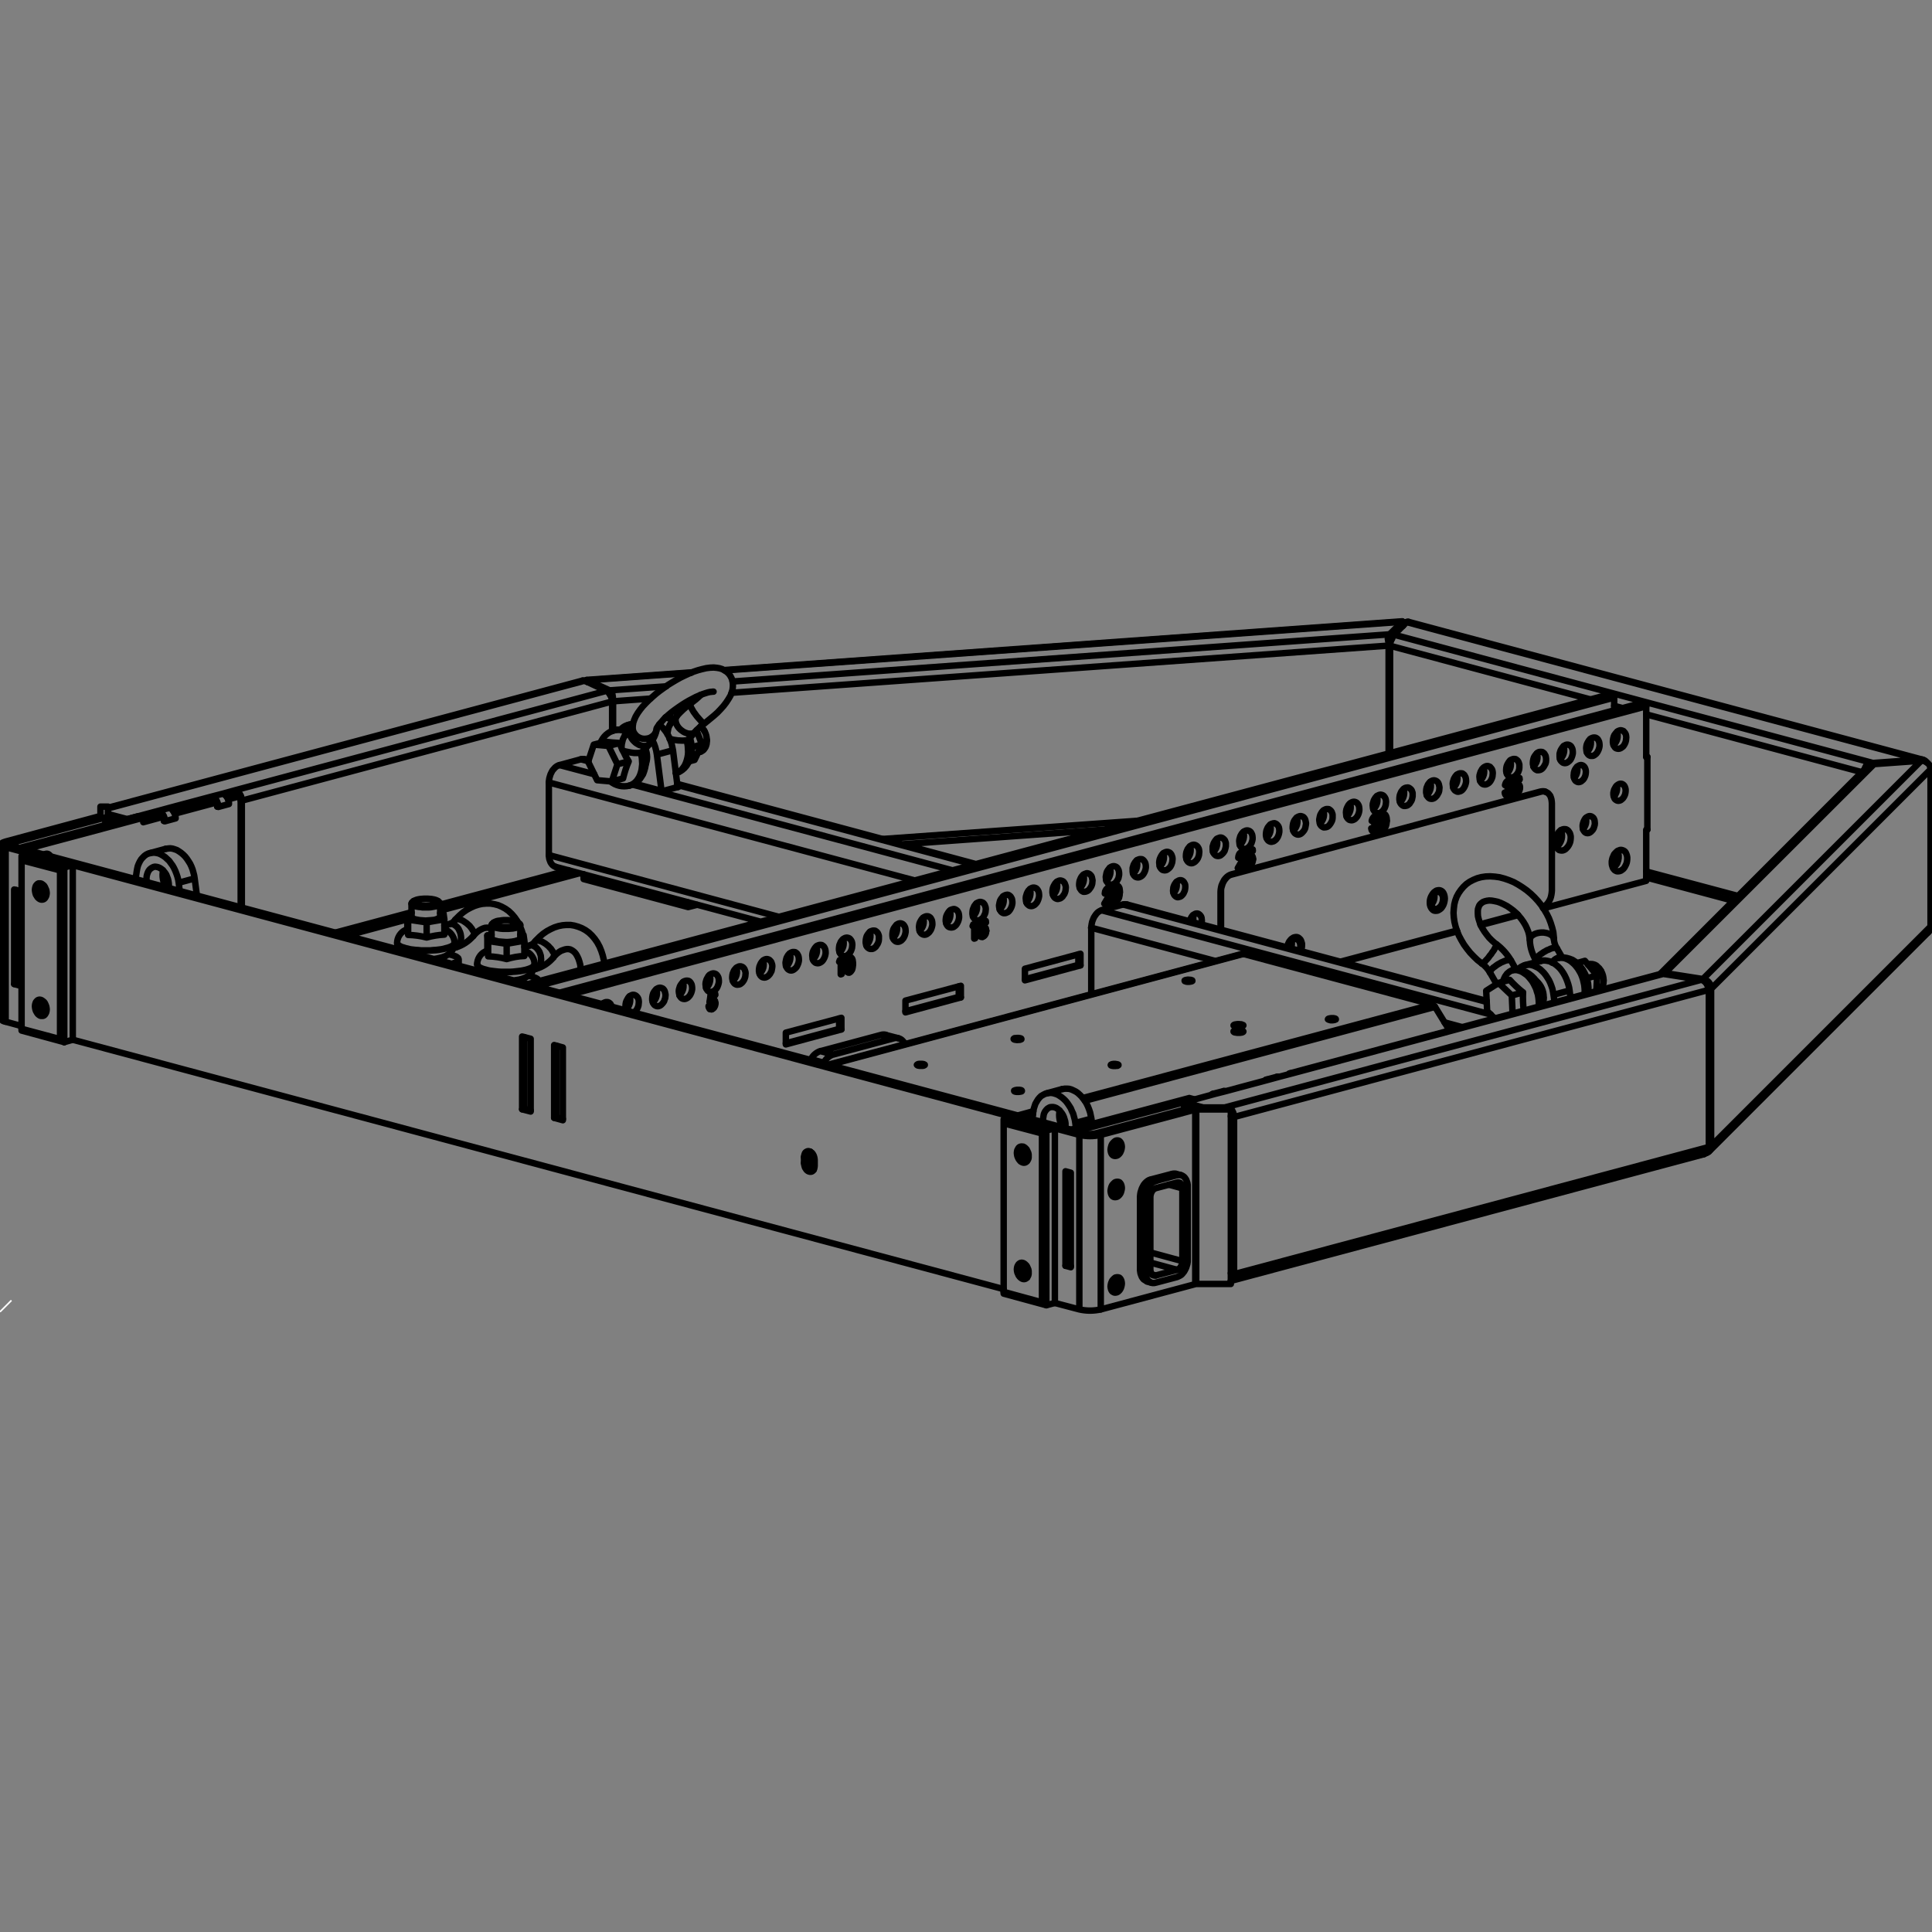 <svg xmlns="http://www.w3.org/2000/svg" xmlns:xlink="http://www.w3.org/1999/xlink"
    viewBox="0 0 1200 1200" enable-background="new 0 0 1200 1200">
    <rect x="0" y="0" width="1200" height="1200" fill="#808080" stroke="none"/>
    <style type="text/css">.st0{fill:none;} .st1{fill:none;stroke:#000000;stroke-linecap:round;stroke-linejoin:round;stroke-width:4;} .st2{clip-path:url(#SVGID_2_);} .st3{fill:none;stroke:#FFFFFF;stroke-miterlimit:10;}</style>
    <path class="st0" d="M1200 385.2h-1200v429.5h1200v-429.5z"/>
    <path class="st1"
        d="M334.6 609.5v-.3M284.9 599.8v-3.9M.7 524.4v108.4M771.4 592.5l-257 68.8M659.9 676.4l-9.9 2.7M957 596.9l-10 2.6M103 527.2l-9.9 2.7M393.2 449.5l-3.1.8M959.7 491.7l-.3-.1M407.9 452.6l.1-.2.2-.4.3-.7.6-.8.8-1.1 1.1-1.2 1.2-1.4 1.4-1.4 1.7-1.5 1.8-1.5 2-1.5 2.1-1.5 2.2-1.5 2.2-1.4 2.2-1.3 2.3-1.2 2.1-1.1 2.1-.9 1.9-.8 1.8-.6 1.6-.5 1.3-.3 1.1-.1.7-.1h.5M428.8 437.1c2.3-1.7 4.5-3.5 6.5-5.5M437.7 449.2l1.3-1 2.3-1.9 2.3-1.9 2.1-1.9 1.9-2 1.8-2 1.6-2.1 1.4-2.1 1.3-2.2.8-2 .5-1.9.2-1.8v-1.7l-.2-1.6-.5-1.6-.8-1.6-1-1.4-1.3-1.2-1.3-.9-1.5-.8-1.6-.5-1.7-.3-2-.2-2.2.1-2.4.3-2.6.6-2.6.7-2.7.9-2.7 1.1-2.6 1.2-2.7 1.3-2.7 1.5-2.7 1.6-2.6 1.6-2.5 1.8-2.5 1.8-2.3 1.8-2.3 2-2.1 1.9-2 2-1.9 2-1.6 2-1.5 2.1-1.3 2.2-.9 2.1-.6 1.8-.3 1.8-.1.8M403.4 462c2.3-2.4 3.8-5.4 4.4-8.7M393.1 450.7l-.1.2-.2.4-.5.6-.4.5M381.7 453.5c-4 1.1-7.2 4-8.7 7.9M379.1 485.3c3.3 2.7 7.6 3.7 11.7 2.7M399.7 466.5l3.7-4.5M391.9 452.4l-3.8 4.5M391 487.9c2.5-.6 4.8-2.1 6.5-4.1M390.4 454.3c-2.7-1.2-5.7-1.5-8.6-.7M397.5 483.8l.8-1.2 1.1-1.7.7-1.9.6-2.1.4-2.2v-2.2l-.1-2.3-.4-2.3-.5-1.9M381.8 453.5l-.2.1M390.9 488l.1-.1M428.8 437.1c-3.1 2.2-5.9 4.8-8.4 7.6M437.7 449.2c-2.1 1.5-4.1 3.3-5.8 5.2M428.1 458.9l3.8-4.5M420.4 444.8l-3.7 4.5M419.8 480.2l.5-.1 1.8-.8 1.6-1 1.4-1.2 1.3-1.5 1-1.6.9-1.8.7-2 .5-2.1.2-2.2-.1-2.3-.3-2.3-.5-2.3-.2-.6M418.9 446.7c-1.7-.8-3.5-1.2-5.3-1.2M433.6 467.3l1.5-.4M439 460v-.4M437.5 454l-.2-.3M957.9 624.8c.6-4.8-.3-9.8-2.8-14l-.7-1.2-1.4-1.8-1.6-1.6-1.8-1.4-1.7-1-1.8-.8-1.8-.5-2-.2-2 .1-.6.1M941.7 602.3l-3.2-5.7M925.5 604.1l4.1 7.2M929.4 586.5l-1-.8-1.8-1.6-1.7-1.7-1.5-1.9-1.4-1.9-1.2-1.9-1.1-2-.7-2-.6-1.9-.4-1.7-.1-1.7v-1.5l.1-1.3.4-1.2.4-1 .6-.8.9-.8.9-.6 1.1-.4 1.2-.3 1.5-.2 1.6.1 1.7.3 1.9.4 1.9.7 1.9.9 2.1 1.1 1.9 1.3 1.9 1.4 1.8 1.6 1.7 1.8 1.5 1.8 1.4 2 1.2 2 .9 1.9.8 2 .5 1.8.3 1.8.2 1.6M965.2 583.5l-.1-1.6-.3-2.9-.7-2.8-.9-2.9-1.1-2.9-1.4-2.8-1.6-2.7-1.8-2.7-2-2.5-2.2-2.4-2.3-2.2-2.5-2.1-2.7-1.9-2.7-1.7-2.7-1.5-2.9-1.2-2.9-1-3-.8-2.9-.4-2.9-.2-2.8.1-2.7.4-2.6.7-2.4 1-2.3 1.2-2 1.4-1.8 1.7-1.6 1.9-1.4 2-1.2 2.2-.9 2.4-.6 2.4-.3 2.6-.2 2.7.2 2.8.4 2.8.7 2.9.9 2.8 1.2 2.9 1.5 2.8 1.6 2.7 1.9 2.6 2 2.5 2.3 2.4 2.3 2.2 2.6 2M938.5 596.6c-2.3-3.9-5.4-7.4-9.1-10.2M925.5 604.1c-1.3-2.2-3-4.2-5.1-5.7M986.4 617l.2-1.5v-2.3l-.2-2.3-.5-2.3-.7-2.2-1-2.1-1.1-2-1.4-1.9-1.6-1.7-1.7-1.4-1.7-1.1-1.8-.7-1.8-.5-2-.3-2 .1-.9.1M970.3 594.7l-3.3-5.7M954 596.5l.6 1M950.2 584.2c.2 4.4 1.6 8.6 3.8 12.3M965.2 583.8c.2 1.9.8 3.7 1.8 5.2M987.4 598.9l-1 .3M996 609.2v-.4M994.5 603.2l-.2-.3M282.3 584.8c-.4-3.3-2.6-6.2-5.7-7.4M253 577.2c-3.4 1-5.8 4-6.3 7.5M246.7 585.7c0 1.5.4 3 1.2 4.2M269.2 595.7l1.9-.3 1.9-.4 1.9-.5 1.9-.7 1.3-.8 1.1-.8 1.1-1 .8-1.2.7-1.3.4-1.4.1-1.5v-.1M282.3 585.7v-.2M246.7 585.5v.2M273 560.6l-.9-.9M256.8 559.7l-.9.9M273.4 569.3v-8.1M255.6 561.2v8.1M273.4 596.8v-1.9M281.7 588.8l1.3-.4M279.2 574l-3.2.8M279.2 574c1.4-.5 2.6-1.4 3.5-2.6M283 588.5c4.3-1.3 8.1-3.8 11-7.2M326 588l-.2-1.8-.1-.7M324.9 580.8c-.4-1.7-1-3.4-1.7-5M321.7 572.9l-.4-.8-1.6-2.3-1.8-2.1-1.9-1.8-2.1-1.5-2.2-1.2-2.3-1-2.4-.6-2.5-.4h-2.4l-2.5.2-2.4.5-2.5.8-2.4 1.1-2.4 1.3-2.3 1.6-2.2 1.9-2.1 2.1-.6.7M294 581.2l.7-.7 1.3-1.3 1.4-1.1 1.3-.8 1.3-.6 1.2-.4 1.1-.1h1.1l1.1.2.8.4M332 598.1c-.3-3.3-2.5-6.2-5.7-7.4M302.7 590.5c-3.4 1-5.8 3.9-6.3 7.5M296.5 599c0 1.5.4 3 1.2 4.2M318.9 609l1.9-.3 1.9-.3 2-.6 1.8-.7 1.3-.8 1.2-.8 1-1 .8-1.2.7-1.3.4-1.4.1-1.4v-.2M332 599v-.1M296.4 598.9v.1M322.8 573.9l-.9-.8M306.6 573.1l-.9.8M323.2 582.7v-8.1M305.3 574.6v8.1M323.2 610.1v-1.9M331.4 602.1l1.4-.3M328.9 587.3l-3.2.8M328.9 587.3c1.4-.5 2.6-1.4 3.5-2.5M332.8 601.8c4.3-1.2 8.1-3.7 11-7.2M375.4 598.5l-.3-2-.7-3-.9-2.8-1.1-2.7-1.4-2.6-1.6-2.3-1.8-2.1-1.9-1.8-2.1-1.5-2.2-1.2-2.3-.9-2.4-.7-2.4-.4h-2.5l-2.4.2-2.5.5-2.5.8-2.4 1.1-2.4 1.3-2.3 1.6-2.2 1.9-2.1 2.1-.6.7M343.7 594.6l.7-.8 1.3-1.3 1.4-1.1 1.3-.8 1.3-.5 1.2-.4 1.1-.2h1.1l1.1.2 1 .5.9.6.9.8.8 1 .8 1.4.7 1.5.6 1.8.5 1.9.2 2.1.1 1.2M345.1 538.4l127.4 34.1M923.4 621.7l-223.4-59.9M606.2 536.7l-185.5-49.8M365.6 472.2l-2.3-.6M712.4 796l3 .8M733.5 729.9l-3-.8M441.1 625.9l.5.1M442.9 621.7l-.4-.2M526.7 603l.4.1M528 595.5l-.4-.2M609.4 580.8l.4.1M611.1 576.6l-.4-.1M688.9 552.4l-.4-.1M692.4 558.6l.4.1M693.8 551l-.4-.1M771.8 530.1l-.4-.1M775.1 536.4l.4.1M776.9 532.2l-.4-.1M854.6 508l-.4-.1M854.8 511.9l-.4-.1M852.8 515.5l.5.2M858.2 514.2l.4.1M859.5 506.7l-.4-.2M937.5 485.8l-.5-.1M937.7 489.7l-.5-.2M935.7 493.4l.4.1M940.9 492l.4.1M942.7 487.8l-.5-.2M764.5 795.6l293.8-78.7M760 677.7l-6.6 1.7M793.2 668.8l-6.7 1.8M1031.2 605l-230.1 61.7M1159.4 476.6l-128.4 128.5M1061.5 715.2l136-136M361.9 422.7l-294.8 79M215.2 581.2l37.8-10.2M273.4 565.6l86.5-23.2M871 385.9l-421.3 30.3M429.9 417.6l-65.5 4.7M1199.3 575.1v-97.6M1194.4 471.9l-319.7-85.7M560.3 524.4l125.5-9.1M1022.5 545l54.1 14.5M871.5 388.6l-.2-1-.3-1.6M558.1 644.9l-8-2.1M1002.6 433.3v7.8M1002.6 456.9v5.5M1002.6 530.7v7.9M1002.6 433.3l-669.7 179.4M1002.6 433.3l-5.3-1.4M327.7 611.3l5.2 1.4M997.3 431.9l-669.6 179.4M325.7 688.6l3.9 1.1M325.7 644.2v44.4M323.2 610.1l.2-.2.2-.4v-.4l-.2-.3-.2-.2M295.8 602.8l1.4-.3M328.3 606l2.2.6 1 .3 1 .4.8.4.6.4.4.4.2.4.1.4v.2M273.4 596.8l.3-.2.2-.4v-.4l-.2-.3-.3-.3M246.1 589.5l1.4-.3M278.6 592.7l2.1.5 1.1.4 1 .3.8.4.5.4.5.4.2.5.1.4-.2.5-.3.4-.5.4-.7.4-.9.4-1.6.6M6.8 525.3l-.6-.2-.5-.2-.2-.2-.1-.3.1-.2.2-.2.5-.2.6-.2M673.8 704l-667-178.7M673.8 704c2.2.5 4.4.5 6.6 0M739.1 688.3l-58.7 15.7M743 687.9c-1.3 0-2.7.1-4 .4M764.5 687.9h-21.5M764.5 689.1v-1.2M743 689.1h21.5M743 689.1c-.2 0-.4 0-.6.1M742.4 689.2l-58.7 15.7M670.4 704.9c4.4 1 8.9 1 13.3 0M670.4 704.9l-666.9-178.7-.9-.3-.8-.2-.5-.4-.4-.3-.2-.4v-.3l.2-.4.4-.3.5-.3.8-.3.9-.3 58.6-15.8M62.4 506.8v.1h-.3M62.4 501v5.8M67.1 501h-4.7M67.1 506.8v-5.8M65.4 507.8l.4-.1.3-.1.3-.1.3-.1.2-.2.1-.1.1-.2v-.1M6.8 523.6l58.6-15.8M670.4 704.9v108.4M683.7 704.9v108.4M670.4 813.3c4.4 1 8.9 1 13.3 0M3.5 526.2v108.4M670.4 813.3l-15.2-4M623.4 800.7l-578.2-154.9M13.4 637.3l-9.9-2.7"/>
    <path class="st1"
        d="M344.2 694.3l5.4 1.5v-45.2l-5.4-1.5zM324.3 643.8v45.2l5.3 1.4v-45.2zM12.1 553.4l-3.3-.9v58.7l3.3.9zM665.1 728.4l-3.3-.9v58.7l3.3.9zM506 724.1v-3.6l-.1-1-.2-.9-.3-.9-.5-.9-.5-.7-.7-.5-.7-.4-.7-.2h-.6l-.7.3-.5.3-.5.6-.3.8-.2.8-.1.9v3.6l.1 1 .2.9.3 1 .5.8.5.7.7.6.6.3.7.2h.7l.7-.2.5-.4.5-.6.3-.7.2-.9zM730.5 729.1c-.8-.2-1.6-.2-2.4 0l-13.3 3.5-1 .3-.9.5-.9.7-.8.8-.8 1-.6 1.1-.6 1.2-.4 1.2-.4 1.3-.2 1.3-.1 1.3v45.2l.1 1.3.2 1.2.4 1.1.4 1 .6.9.6.7.8.5.8.4.4.1"/>
    <path class="st1"
        d="M693.3 802.8l.7-.2.7-.5.6-.6.5-.7.4-.8.3-.9.2-1 .1-.9-.1-.9-.2-.9-.3-.7-.4-.6-.5-.5-.6-.2-.7-.1-.7.1-.7.2-.6.5-.6.6-.6.7-.4.9-.3.8-.2 1-.1.9.1.9.2.9.3.7.4.6.6.4.6.3.6.1zM693.3 708.4l-.7.3-.6.5-.6.6-.6.7-.4.8-.3 1-.2.9-.1.9.1.9.2.9.3.7.4.6.6.5.6.2.6.1.7-.1.7-.2.7-.5.6-.6.5-.7.4-.9.3-.8.2-1 .1-.9-.1-.9-.2-.9-.3-.7-.4-.6-.5-.5-.6-.3-.7-.1zM693.3 743.5l.7-.2.7-.5.6-.6.5-.7.4-.8.3-1 .2-.9.1-.9-.1-.9-.2-.9-.3-.7-.4-.6-.5-.5-.6-.2-.7-.1-.7.1-.7.2-.6.5-.6.6-.6.7-.4.8-.3 1-.2.9-.1.9.1.9.2.9.3.7.4.6.6.5.6.2.6.1zM742.4 797.6l-58.7 15.7M742.4 797.6v-108.4M690.6 716.8c2.7-1.8 3.6-5.3 2.2-8.2M690.6 742.5c2.7-1.8 3.6-5.3 2.2-8.2M663.2 785.8l-1.4.4M690.6 801.7c2.7-1.8 3.6-5.3 2.2-8.2M764.5 797.5v-108.4M743 797.5v-108.4M743 797.5h21.5M743 797.5c-.2 0-.4 0-.6.1M502.7 717.8l-3.3.9M503.3 715.3c-.4.7-.7 1.6-.6 2.5M502.7 721.4l-3.3.9M502.7 721.4c-.1 2.1.9 4.1 2.7 5.2M502.7 717.8v3.6M345.6 693.9l-1.4.4M325.7 688.6l-1.4.4M3.5 634.6l-.9-.2-.8-.3-.5-.4-.4-.3-.2-.4v-.2M10.1 610.9l-1.3.3M67.1 512v-5.2M900 639.5l-8.6-14c-.4-.8-1.1-1.3-1.9-1.6M889.5 623.9l-117.2-31.4"/>
    <path class="st1"
        d="M633.7 645.8l.4-.2.3-.1v-.2l-.1-.2-.4-.2-.5-.1-.6-.1h-1.3l-.7.1h-.6l-.4.2-.2.2v.2l.1.1.3.2.5.1.6.1.7.1.7-.1h.6zM694.1 662l.3-.2.3-.2v-.2l-.1-.1-.3-.2-.5-.1-.6-.1-.7-.1h-.7l-.7.1-.5.1-.4.2-.2.1-.1.2.1.2.4.2.5.1.6.1h1.3l.7-.1zM634 678l.5-.1.2-.2v-.2l-.1-.2-.3-.2-.5-.1-.7-.1h-1.3l-.6.1-.6.1-.4.2-.3.1v.2l.1.2.4.2.4.1.7.1h1.3l.7-.1zM573.7 661.9l.4-.2.3-.2v-.2l-.2-.1-.3-.2-.4-.1-.7-.1h-2l-.5.1-.5.2-.2.2-.1.1.2.2.3.2.5.1.6.1h2zM739.9 609.6l.4-.1.3-.2v-.2l-.1-.2-.3-.1-.5-.2h-.6l-.7-.1h-.7l-.7.1-.5.1-.4.1-.3.2v.2l.1.2.4.1.4.2.6.1h1.4l.7-.1zM829 633.5l.4-.2.3-.1v-.2l-.1-.2-.4-.2-.4-.1-.6-.1h-1.4l-.7.1-.5.1-.4.1-.3.2-.1.2.2.1.3.2.5.1.6.2h1.4l.7-.1zM771.4 641.3l.5-.2.3-.2.1-.2-.1-.2-.3-.2-.4-.2-.6-.1-.6-.1h-1.6l-.7.1-.7.1-.5.1-.4.2-.2.1v.3l.2.2.3.2.5.1.7.1.6.1h1.6l.7-.1zM771.4 637.5l.5-.2.3-.2.1-.2-.1-.2-.3-.1-.4-.2-.6-.2h-.6l-.8-.1h-.8l-.7.1-.7.1-.5.1-.4.2-.2.2v.2l.2.2.3.2.5.1.7.1.6.1.8.1.8-.1.7-.1zM772.3 592.5c-.3-.1-.7-.1-1 0M31.4 532c-.5-1.3-1.9-2.1-3.2-1.6-.3.1-.6.3-.9.5M149.5 494.4v69.2M15.4 527.6l73.6-19.7v2.8l12.8-3.5v2.7M108.5 505.4l26.4-7.1v2.7M141.7 496.5l7.8-2.1M12.1 526.7l3.3.9M12.1 526.7l73.6-19.7 3.3.9M10.1 610.9l2 .5M10.1 552.8v58.1M27.8 530.5l.1.2.2.3M98.5 506.3l3.3.9M89 508.9l9.5-2.6M131.7 497.4l3.2.9M107.7 503.9l24-6.5M146.2 493.5l3.3.9M140.9 495l5.3-1.5M668.4 702.6l73.6-19.7M665.1 701.7l3.3.9M665.1 701.7l73.6-19.7 3.3.9M663.2 785.8l1.9.6M661.8 699.1v-1.4l-.2-1.3-.4-1.3-.4-1.3-.6-1.3-.7-1.1-.8-1-.8-.9-.9-.7-.9-.6-1-.4-1-.2h-.9l-1 .1-.8.4-.8.5-.7.7-.7.9-.5.9-.4 1.1-.2 1.2-.2 1.3v1.3l.1 1.2M661.7 700.8l.1-.4v-1.3M668.3 700.8l-.4-3.3M641.8 690.5l-.6 4.8M667.9 697.5l-.3-1.9-.5-1.9-.5-1.9-.8-1.7-.7-1.7-1-1.6-1-1.5-1.1-1.4-1.2-1.2-1.3-1.1-1.3-.9-1.3-.8-1.4-.5-1.3-.4-1.4-.2-1.3.1-1.3.2-1.3.4-1.1.6-1.2.7-1 1-.9 1.1-.8 1.3-.8 1.4-.5 1.5-.5 1.6-.3 1.8M667.9 697.5l10-2.7-.4-1.9-.4-1.9-.6-1.8-.7-1.8-.8-1.7-.9-1.6-1.1-1.5-1.1-1.4-1.2-1.2-1.2-1.1-1.3-.9-1.4-.7-1.3-.6-1.4-.4-1.3-.1h-1.4l-1.3.2h-.2M678.3 698.2l-.4-3.4M658.2 689.7c-.8 3.7-.1 7.5 2 10.7M958.8 619.5c.1-3.9-1.6-7.6-4.5-10.2M958.1 623.7c.5-1.4.8-2.8.8-4.2M965.6 622.6l-.7-4.7-.3-1.9-.4-1.9-.6-1.8-.7-1.8-.8-1.7-1-1.6-1-1.5-1.1-1.4-1.2-1.2-1.2-1.1-1.3-.9-1.4-.7-1.3-.6-1.4-.4-1.3-.2-1.4.1-1.3.2-1.2.4-1.2.6-1.1.8-1.1.9v.1M964.9 617.9l10-2.7-.3-1.9-.5-1.9-.6-1.8-.7-1.8-.8-1.7-.9-1.6-1-1.5-1.1-1.4-1.2-1.2-1.3-1.1-1.3-.9-1.3-.7-1.4-.6-1.4-.3-1.3-.2h-1.3l-1.4.2-.1.1M975.5 619.9l-.6-4.7M104.9 549.9l-.1-1.4-.2-1.3-.3-1.3-.5-1.3-.5-1.3-.7-1.1-.8-1-.8-.9-.9-.7-1-.6-1-.4-.9-.2-1-.1-.9.2-.8.4-.8.5-.8.7-.6.8-.5 1-.4 1.1-.3 1.2-.1 1.3v1.3l.1 1.1M104.8 551.6v-.4l.1-1.3M111.6 553.4l-.6-5.1M84.9 541.3l-.7 4.8M111 548.3l-.3-1.9-.5-1.9-.6-1.8-.7-1.8-.8-1.7-.9-1.6-1.1-1.5-1-1.4-1.3-1.2-1.2-1.1-1.3-.9-1.4-.8-1.3-.6-1.4-.3-1.3-.2h-1.3l-1.4.3-1.2.3-1.2.6-1.1.8-1 1-1 1.1-.8 1.3-.7 1.4-.6 1.5-.4 1.7-.3 1.7M111 548.3l9.9-2.7-.3-1.9-.5-1.9-.5-1.8-.7-1.8-.8-1.7-1-1.6-1-1.5-1.1-1.4-1.2-1.2-1.3-1.1-1.3-.9-1.3-.8-1.4-.5-1.3-.4-1.4-.2-1.3.1-1.3.2h-.2M122.3 556.3l-1.4-10.7M101.3 540.5c-.8 3.7-.1 7.6 1.9 10.7M401.9 470.1c0-1.7-.4-3.4-1-5M401.1 474.5c.5-1.3.8-2.8.8-4.2M410.9 491.3l-2.9-22.6M427.4 563.4v-2.9M362.5 546l64.9 17.4M362.5 543v3M408 468.7c-.4-3.1-1.3-6.2-2.8-9M393.1 450c-2.8-.2-5.6.9-7.5 3M427.4 563.4l5.5-1.4M408 468.7l10-2.7-.4-1.9-.4-1.9-.6-1.8-.7-1.8-.8-1.7-.9-1.6-1.1-1.5-1.1-1.4-1.2-1.2-1.2-1.1-.2-.1M420.9 488.9l-2.9-22.9M39.9 538.8v108.5l-2.6-1.9v-104.8"/>
    <path class="st1"
        d="M39.9 538.8l-2.6 1.8-23.9-6.3v-2.6zM45.2 645.8v-108.4M39.9 647.3l5.3-1.5M39.9 538.8l5.3-1.4-26.5-7.1M13.4 531.7l5.3-1.4M13.4 639l23.9 6.4M13.4 534.3v104.7"/>
    <path class="st1"
        d="M29 554.7l-.1-1-.2-1-.4-.9-.4-.9-.5-.8-.7-.6-.7-.5-.7-.3h-1.4l-.6.3-.5.5-.5.6-.3.8-.2.9-.1.9.1 1 .2 1 .3 1 .5.8.5.8.6.6.7.5.7.3.7.1.7-.1.7-.3.5-.5.4-.6.4-.8.2-.9zM29 627l-.1-1-.2-1-.4-1-.4-.9-.5-.7-.7-.6-.7-.5-.7-.3-.7-.1-.7.1-.6.3-.5.5-.5.6-.3.8-.2.8-.1 1 .1 1 .2 1 .3.9.5.9.5.8.6.6.7.5.7.3h1.4l.7-.3.5-.5.4-.6.4-.8.2-.9zM25.6 548.8l-.3.6-.4.7-.2.9v1.9l.2 1 .4.9.4.9.6.8.6.6.7.5.4.2M27.6 550.4l-.3.2-.4.4-.3.5-.1.6v.7l.1.7.3.6.4.5.4.5.5.2.5.1h.2M39.9 647.3l-26.5-7.2M13.4 639v1.1M25.6 621.1l-.3.5-.4.8-.2.9v1.9l.2 1 .4.9.4.9.6.8.6.6.7.5.4.2M27.6 622.7l-.3.2-.4.3-.3.5-.1.7v.6l.1.7.3.7.4.5.4.5.5.2.5.1h.2M647.2 808.9v-104.9l2.7-1.8v108.5M647.2 808.9l2.7 1.8M647.2 704l-23.8-6.3M623.4 695.2v2.5M623.4 695.2l26.5 7M655.2 809.3v-108.5M649.9 810.7l5.3-1.4M649.9 702.2l5.3-1.4-26.5-7.1M623.4 695.2l5.3-1.5M623.4 802.4l23.8 6.5M623.4 697.7v104.7"/>
    <path class="st1"
        d="M631.6 788.4l.1 1 .2 1 .4.9.4.9.6.8.6.6.7.5.7.3.7.1.7-.1.6-.3.6-.5.4-.6.4-.8.2-.9v-1.9l-.2-1-.4-.9-.4-.9-.6-.8-.6-.6-.7-.5-.7-.3-.7-.1-.7.1-.6.3-.6.5-.4.6-.4.8-.2.9zM631.6 716.1l.1 1 .2 1 .4 1 .4.8.6.8.6.7.7.4.7.3.7.1.7-.1.6-.3.6-.5.4-.6.4-.8.2-.8v-2l-.2-1-.4-.9-.4-.9-.6-.8-.6-.6-.7-.5-.7-.2-.7-.1-.7.1-.6.2-.6.5-.4.7-.4.7-.2.9zM634.7 715.3c-.1 2.5 1.1 4.8 3.3 5.9M635.6 712.2c-.7.9-1 2-.9 3.1M636.5 715.8v.7l.2.7.4.6.4.5.4.3.5.2h.5M637.6 713.8c-.8.3-1.2 1.2-1.1 2M649.9 810.7l-26.5-7.2v-1.1M634.7 787.6c-.1 2.5 1.1 4.8 3.3 6M635.6 784.5c-.7.9-1 2-.9 3.1M636.5 788.1v.7l.2.7.4.6.4.5.4.4.5.1h.5M637.6 786.1c-.8.4-1.2 1.2-1.1 2"/>
    <path class="st1"
        d="M897.4 558.1l-.1-1.1-.2-1-.3-.8-.4-.8-.6-.7-.6-.4-.7-.3-.8-.1-.8.1-.8.2-.7.5-.7.5-.7.8-.6.9-.5.9-.4 1-.3 1.1-.1 1.1v1.1l.1 1 .3 1 .4.8.5.7.6.6.7.4.7.1h.7l.8-.1.8-.4.8-.5.7-.6.6-.8.6-1 .4-1 .3-1 .2-1.1zM957.2 491.7l-192.2 51.5M963.9 498.9l-.1-1.2-.2-1.3-.3-1-.4-1.1-.6-.8-.7-.8-.8-.5-.8-.4-.9-.3h-.9l-1 .2M963.9 553.1v-54.2M958.2 563.6l.9-.5.9-.7.8-.8.8-1 .7-1.1.6-1.2.4-1.2.3-1.4.2-1.3.1-1.3M832.7 597.3l72.2-19.3M919.5 574.1l23-6.2M758.4 554v23.4M765 543.2l-1 .3-.9.5-.9.7-.8.9-.8 1-.6 1-.6 1.2-.4 1.3-.4 1.3-.2 1.3v1.3M808.7 587.2v-1.1l-.3-1-.3-.9-.4-.7-.6-.6-.6-.5-.7-.3-.7-.1-.8.1-.8.2-.8.5-.7.5-.7.8-.6.8-.5 1-.4 1.1-.2 1-.1.5M808 590.7c.4-1.1.7-2.2.7-3.4M765 543.2l-.2-.1M758.4 554l-.3-.1M764.8 543.1l-1 .4-.9.5-.9.7-.8.8-.8 1-.6 1.1-.6 1.2-.5 1.2-.3 1.3-.2 1.3-.1 1.3v23.5M957.2 491.7l-.2-.1-192.2 51.5M808.5 587.1l-.1-1-.2-1-.3-.9-.4-.8-.6-.6-.6-.5-.7-.2M807.8 590.7c.4-1.1.7-2.2.7-3.4M897.2 558l-.1-1-.2-1-.3-.9-.5-.8-.5-.6-.6-.5-.7-.2M890.9 565.6l.3.1h.7l.8-.2.8-.3.7-.5.8-.7.6-.8.5-.9.5-1 .3-1.1.2-1.1.1-1.1M959.4 491.6c-.8-.2-1.6-.2-2.4.1M370.9 484.6l9.1.8M365.3 473.1l5.6 11.5M368.8 462.5l-3.5 10.6M377.9 463.3l-9.1-.8M383.5 474.7l-5.6-11.4M380 485.4l3.5-10.7M386 464.4l.2-2.3.7-2.9 1-2 .3-.2M384.9 461.5l1.1 2.9M375.8 460.7c3 .4 6.1.6 9.1.8M390.5 472.9c-1.5 3.4-2.6 7-3.5 10.6M387 466.4l1.6 3.3 1.9 3.2M397.9 467.5l-1.8.2h-2.1l-2.2-.3-2.5-.5-2.3-.5M399.6 466.5l-.8.6-.7.3M397.9 467.5l.1-.1h.1M386 464.4c.2.7.5 1.3.9 2M380 485.4l7-1.9M383.5 474.7l7-1.8M377.9 463.3l7-1.8M368.8 462.5l7-1.8M426.6 459.8l1.2-.6.3-.3M426.6 459.8h-.1M415.9 458.9c3.4 1 7 1.3 10.6 1M416.7 449.3l-.6.8-.9 1.9-.5 2.6-.1 1.5M432.6 453.6l3.4 8.8-6.3 1.7M436 462.4l-4.6 9.6-3.4.9M435.1 466.9l.4-.1.8-.5.7-.5.6-.8.6-.9.4-1 .3-1.1.1-1.2v-1.3l-.1-1.2-.2-1.3-.4-1.3-.5-1.1-.6-1.1-.7-1.1-.8-.8-.5-.5M439 459.6c0-1.9-.5-3.9-1.5-5.6M946 616.3c-.2 3.8 0 7.6.4 11.4M937.7 608.6c2.5 2.8 5.3 5.4 8.3 7.8M939.3 602.6l-1.6.8-1.6 1.3-1.3 1.8-1.1 2.4-.3.9M939.5 629.6l-.5-11.3 7-1.9M923.7 628l4.7 4.6M923.1 615.4l.6 12.6M930.8 610.5l-7.7 4.9M939 618.3l-8.2-7.8 6.9-1.9M939.7 602.5l-.3.1M939.3 602.6h.1M967.8 594.9c-1.6.5-2.9 1.5-3.8 3M967.9 594.9h.3M967.9 594.9v.1h-.1M992 605.9l-6.5 1.7M992 605.9l-.5 9.8M984.4 596.8l-5 1.4M984.4 596.8l7.6 9.1M993.9 615l.2-.2.6-.8.5-.9.4-1.1.3-1.1.1-1.2v-1.3l-.2-1.3-.3-1.2-.4-1.3-.5-1.1-.6-1.1-.7-1-.9-.8-.8-.8-.9-.5-.9-.3-.9-.2h-.9l-.6.1M996 608.8c0-1.9-.5-3.9-1.5-5.6M253.5 580.7c-.1-1.2-.3-2.4-.5-3.6M265 582.3c-3.8-1-7.6-1.5-11.5-1.6M276 580.5c-3.7.2-7.4.8-11 1.8M276 577.2l.5.3M273.4 569.3l-.1.4-.2.3-.5.3-.6.3-.8.3-.9.3-1 .2-1.2.1-1.2.1-1.3.1-1.3.1-1.2-.1-1.3-.1-1.2-.1-1.1-.2-1.1-.2-.8-.2-.8-.3-.5-.4-.4-.3-.3-.3v-.3M255.6 567.3l-2.6.4M275.5 567.5l-2.1-.3M276 571l-.5-3.5M265 572.9l11-1.9M253.5 571.2l11.5 1.7M253 567.7l.5 3.5v9.5M265 572.9v9.4M276 571v9.5"/>
    <path class="st1"
        d="M270.1 561.8l.9-.2.6-.3.5-.3.3-.3.1-.3-.1-.4-.3-.3-.5-.3-.6-.3-.9-.3-.9-.2-1.1-.2-1.1-.1-1.2-.1h-2.5l-1.3.1-1.1.1-1.1.2-.9.2-.8.3-.7.3-.5.3-.3.3-.1.4.1.3.3.3.5.3.7.3.8.2.9.3 1.1.1 1.1.2h1.3l1.2.1 1.3-.1h1.2l1.1-.2 1.1-.1zM270.8 562.9l-1 .2-1.1.2-1.1.2-1.3.1h-3.9l-1.2-.2-1.2-.1-1.1-.2-.9-.2-.8-.3-.7-.3-.5-.3-.3-.4-.1-.3.1-.4.2-.3M273 560.6l.1.1.3.3v.4l-.2.3-.3.3-.5.4-.7.3-.9.2M253 567.7v9.5M303.2 594c-.1-1.2-.3-2.4-.5-3.6M314.7 595.7c-3.7-1-7.6-1.6-11.5-1.7M325.7 593.8c-3.7.1-7.4.8-11 1.9M325.7 590.5l.6.3M323.2 582.7l-.1.3-.3.3-.4.4-.6.3-.8.2-.9.3-1.1.2-1.2.2-1.2.1-1.2.1h-1.3l-1.3-.1-1.3-.1-1.2-.1-1.1-.1-1-.3-.9-.2-.8-.3-.5-.3-.4-.3-.2-.4-.1-.2M305.3 580.6l-2.6.4M325.2 580.8l-2-.3M325.7 584.3l-.5-3.5M314.7 586.2l11-1.9M303.2 584.5l11.5 1.7M302.7 581l.5 3.5v9.5M314.7 586.2v9.5M325.7 584.3v9.5"/>
    <path class="st1"
        d="M319.9 575.2l.8-.3.7-.3.4-.3.3-.3.1-.3-.1-.4-.3-.3-.4-.3-.7-.3-.8-.3-1-.2-1.1-.1-1.1-.2-1.2-.1h-2.5l-1.2.1-1.2.2-1 .1-1 .2-.8.3-.6.3-.6.3-.3.3v.7l.3.3.6.3.6.3.8.3 1 .2 1 .2 1.2.1 1.2.1h2.5l1.2-.1 1.1-.1 1.1-.2zM320.5 576.3l-1 .2-1 .2-1.3.1-1.2.1h-3.8l-1.3-.1-1.2-.2-1-.2-1-.2-.8-.3-.7-.3-.5-.3-.3-.4-.1-.3.1-.4.2-.3h.1M322.8 573.9l.1.1.2.3v.4l-.1.3-.4.4-.5.3-.7.3-.9.3M302.7 581v9.5M900.3 640.1l-.3-.6M411.5 491.4l-17.5-4.7M421.5 488.7l-10 2.7M420.9 488.6l.6.1M717.9 733.5l-1 .3-.9.6-.9.7-.8.8-.8 1-.7 1.1-.5 1.2-.5 1.2-.3 1.3-.2 1.3-.1 1.3"/>
    <path class="st1"
        d="M714.5 788.6l.1.8.2.9.3.7.4.6.5.4.6.2.6.1.7-.1 13.2-3.5.6-.3.7-.4.6-.6.4-.7.5-.8.3-.8.2-.9v-47l-.2-.7-.3-.8-.5-.5-.4-.5-.6-.2-.7-.1-.6.1-13.2 3.5-.7.3-.6.4-.6.6-.5.7-.4.8-.3.8-.2.9-.1.9zM731.1 729.9l-13.2 3.6M737.7 737.2v-1.3l-.2-1.2-.4-1.1-.4-1-.6-.9-.6-.7-.8-.6-.8-.4-.9-.2h-1l-.9.1M737.7 782.4v-45.2M731.1 793.2l.9-.4 1-.5.9-.6.8-.9.8-1 .6-1.1.6-1.2.4-1.2.4-1.3.2-1.3v-1.3M717.9 796.7l13.2-3.5M711.2 789.5l.1 1.2.2 1.3.3 1.1.5 1 .5.9.7.7.8.6.8.4.9.2h.9l1-.2M711.2 744.3v45.2M940.5 488.6l.6-4.6M941.9 487.8c-.3.1-.6.2-.9.4l-.6.5M943.5 489.3l-.1-.9c-.1-.3-.3-.4-.5-.6l-.4-.2-.5.1M941.8 492.1c.3-.1.5-.2.7-.4.3-.2.4-.5.6-.8l.3-.8s.1-.5.1-.8M940.3 490.9l.2.7.4.5.4.2h.4M939.8 491l.5-.1M941.8 493c-.3.1-.6.1-.9 0-.2-.1-.5-.2-.7-.5-.1-.2-.3-.4-.4-.7-.1-.3-.1-.5-.1-.8M944.1 489.2c0 .5-.1 1-.2 1.4-.1.5-.3.9-.6 1.3-.2.3-.4.5-.7.7-.2.2-.5.3-.8.4M942 486.8c.3-.1.7-.1.9 0 .3.1.5.3.7.6.2.2.3.5.4.8.1.3.1.6.1 1M941.2 487.2l.4-.2.3-.1M941.6 484.8l-.4 2.4M943.8 484.2l-2.2.6M943.8 483.2v1M941.1 484l2.7-.8M861.3 509.9c0 .5 0 1.1-.1 1.6s-.2 1.1-.4 1.6-.4 1-.8 1.4l-.5.5-.6.3M859 505.7l.6-.1.5.2c.4.2.6.6.8 1s.3.9.4 1.4c0 .5.1 1 .1 1.6M856.8 511.1c0-.5 0-1.1.1-1.6s.1-1.1.3-1.6l.3-.8.5-.6.5-.5.6-.2M859 515.2h-.6l-.5-.2c-.3-.2-.6-.6-.8-1s-.3-.9-.3-1.4 0-1-.1-1.6M774.7 533l.7-4.7M776.1 532.2c-.3.1-.6.2-.8.4l-.6.4M777.8 533.8c0-.3-.1-.6-.2-.9-.1-.3-.2-.5-.4-.6l-.5-.2-.5.1M776.1 536.5c.3-.1.5-.2.7-.4s.4-.5.6-.8l.3-.7c.1-.3.1-.5.1-.8M774.6 535.3l.2.7.4.4.4.2h.4M774 535.4l.6-.1M776 537.4c-.3 0-.6.1-.8 0-.3-.1-.5-.3-.7-.5s-.3-.4-.4-.6c-.1-.3-.1-.5-.2-.9M778.3 533.7c-.1.5-.1 1-.2 1.4-.1.5-.3.9-.6 1.3-.2.3-.4.6-.7.7-.3.2-.5.3-.8.4M776.3 531.2c.3 0 .6-.1.9 0 .3.1.5.3.7.6.1.3.3.5.3.8.1.3.1.6.1 1M775.5 531.6l.4-.3.4-.1M775.8 529.1l-.3 2.5M778.1 528.5l-2.3.6M778.1 527.6v.9M775.4 528.3l2.7-.7M695.5 554.3c0 .5 0 1.1-.1 1.6s-.2 1.1-.3 1.6c-.2.5-.5 1-.8 1.4l-.5.5-.6.3M693.3 550.1h.6l.5.2c.3.2.6.6.8 1 .1.4.3.9.3 1.4.1.5.1 1 .1 1.6M691.1 555.5c0-.5 0-1.1.1-1.6s.1-1.1.3-1.6l.3-.8.4-.6.5-.5.6-.3M693.3 559.6h-.6l-.5-.2c-.3-.2-.5-.6-.7-1s-.3-.9-.3-1.4c-.1-.5-.1-1-.1-1.6M608.9 577.5l.7-4.7M610.4 576.6l-.8.4c-.2.1-.4.3-.6.5M612 578.2c0-.3 0-.6-.1-.9-.1-.2-.3-.4-.5-.6l-.5-.2-.5.1M610.3 580.9c.3-.1.5-.2.7-.4s.4-.5.6-.8l.3-.8s.1-.5.1-.8M608.8 579.7c.1.3.1.5.2.7l.4.5.4.1.4-.1M608.3 579.9l.5-.2M610.3 581.9c-.3 0-.6.1-.8 0-.3-.1-.5-.3-.7-.5-.1-.2-.2-.4-.3-.7s-.1-.5-.2-.8M612.6 578.1c-.1.5-.1 1-.2 1.4s-.3.9-.6 1.3c-.2.3-.5.5-.7.7-.3.2-.5.3-.8.4M610.5 575.6c.3 0 .6-.1.9 0 .3.1.5.3.7.6.2.2.3.5.3.8.1.3.1.6.1 1M609.7 576l.4-.2.4-.1M610.1 573.6l-.4 2.4M612.3 573l-2.2.6M612.3 572v1M609.6 572.8l2.7-.8M529.8 598.7c0 .5 0 1.1-.1 1.6s-.1 1.1-.3 1.6-.4 1-.8 1.4l-.5.5-.6.3M527.5 594.5h.6l.5.2c.3.2.6.6.8 1s.3.9.3 1.4c.1.5.1 1.1.1 1.6M525.3 599.9c0-.6 0-1.1.1-1.6 0-.6.1-1.1.3-1.6l.3-.8s.3-.5.4-.6l.5-.5.6-.3M527.5 604l-.5.1-.5-.2c-.3-.2-.6-.6-.8-1s-.2-.9-.3-1.4l-.1-1.5M440.7 622.5l.7-4.7M442.2 621.7c-.3.1-.6.2-.8.4-.2.1-.4.3-.6.5M443.8 623.2c0-.3 0-.6-.2-.9-.1-.2-.2-.4-.4-.6l-.5-.2-.5.1M442.1 626c.2-.1.5-.2.7-.4s.4-.5.6-.8l.3-.8s.1-.5.1-.8M440.6 624.7l.2.7.4.4.4.2h.5M440.1 624.9l.5-.2M442.1 626.9c-.3 0-.6.1-.8 0-.2-.1-.5-.3-.7-.5-.1-.2-.3-.4-.4-.7s-.1-.5-.1-.8M444.4 623.1l-.2 1.4s-.3.9-.6 1.3c-.2.3-.5.5-.7.7s-.5.3-.8.4M442.3 620.7c.3 0 .6-.1.9 0s.5.3.7.6c.2.2.3.5.3.8.1.3.1.6.1 1M441.5 621.1l.4-.2.3-.1M441.9 618.6l-.4 2.5M444.2 618l-2.3.6M444.2 617.1v.9M441.4 617.8l2.8-.7M1022.5 438.7v31.6M1023.2 470.1l-.7.2M1023.2 515.3l-.7.1v31.7l-63.9 17.1M942.9 568.4l-23.2 6.2M905.1 578.5l-71.3 19.1M1022.5 438.7l-669.6 179.4"/>
    <path class="st1"
        d="M970.8 528.2l.8-.3.8-.5.7-.7.7-.8.6-.9.5-1 .4-1.1.2-1.2.1-1.1v-1.1l-.2-1-.3-1-.5-.8-.5-.7-.6-.5-.7-.4-.8-.1h-.8l-.8.2-.8.4-.8.6-.7.7-.6.9-.6 1-.4 1-.3 1.1-.2 1.2v1.1l.1 1 .2 1 .4.9.5.8.6.6.6.5.8.2.8.1zM700 561.8c-.8-.2-1.6-.2-2.4 0l-13.3 3.5-.9.4-.9.5-.9.7-.8.9-.7 1-.7 1.1-.5 1.2-.5 1.3-.3 1.3-.2 1.3-.1 1.3v41.3"/>
    <path class="st1"
        d="M488.1 641.4v7.3l34.5-9.3v-7.2zM562.4 621.5v7.3l34.4-9.3v-7.2zM636.6 601.7v7.2l34.5-9.3v-7.2zM807 590.5l.3-.8.3-1 .1-1-.1-1-.1-.9-.4-.8-.3-.7-.6-.5-.6-.4-.7-.2h-.7l-.7.2-.7.4-.7.5-.6.7-.5.8-.4 1-.3 1-.2.8"/>
    <path class="st1"
        d="M892.5 564.5l.8-.3.6-.5.7-.6.6-.8.4-.8.4-1 .2-1 .1-1v-1l-.2-.9-.3-.8-.4-.7-.5-.5-.6-.4-.7-.2h-.7l-.8.2-.7.4-.7.5-.6.7-.5.8-.4.9-.3 1-.2 1v1.1l.1.9.2.9.4.7.5.6.5.5.7.3.7.1zM981.2 485.7l.8-.3.6-.5.7-.6.6-.8.4-.8.4-1 .2-1 .1-1v-.9l-.2-1-.3-.8-.4-.7-.5-.5-.6-.4-.7-.2h-.7l-.7.2-.7.4-.7.5-.6.7-.6.9-.4.9-.3 1-.1 1-.1 1 .1.9.3.9.3.7.5.7.6.4.6.3.7.1zM986.8 517.4l.7-.3.7-.5.6-.6.6-.7.5-.9.3-1 .3-1 .1-1-.1-1-.1-.9-.3-.8-.4-.7-.6-.5-.6-.4-.7-.2h-.7l-.7.2-.7.4-.7.5-.6.7-.5.9-.4.9-.3 1-.2 1v1l.1.9.2.9.4.7.5.7.5.4.6.3.8.1zM989.4 469.5l.7-.3.7-.5.7-.6.6-.8.5-.9.4-.9.3-1 .2-1v-1.1l-.1-.9-.2-.9-.4-.8-.4-.7-.6-.5-.7-.4-.6-.1h-.8l-.7.2-.7.3-.8.6-.6.7-.5.8-.5.9-.4 1-.2 1-.1 1.1.1 1 .1.9.3.9.4.7.5.6.6.4.7.3h.7zM972.8 473.9l.7-.3.7-.5.7-.6.6-.7.5-.9.4-1 .3-1 .2-1v-1l-.1-1-.2-.9-.4-.8-.4-.7-.6-.5-.6-.3-.7-.2h-.8l-.7.2-.7.4-.7.6-.6.6-.6.9-.5.9-.3.9-.3 1.1v2l.1.9.3.9.4.7.6.6.6.5.6.2.7.1zM956.2 478.3l.7-.2.8-.5.6-.6.6-.8.5-.9.5-.9.3-1 .1-1.1v-1l-.1-.9-.2-1-.4-.7-.4-.7-.6-.5-.6-.4-.7-.1h-.7l-.8.1-.7.4-.7.6-.6.7-.6.8-.5.9-.3 1-.2 1-.1 1v1l.2 1 .2.8.5.8.5.6.6.4.6.3h.8zM939.6 482.8l.8-.3.7-.5.6-.6.6-.7.6-.9.4-1 .3-1 .1-1v-2l-.3-.9-.3-.8-.5-.7-.6-.5-.6-.4-.7-.1h-.7l-.7.2-.8.4-.7.5-.6.7-.5.8-.5.9-.4 1-.2 1-.1 1.1v1l.2.9.3.9.4.7.5.6.6.4.7.3.7.1zM923.1 487.2l.7-.3.7-.4.7-.6.6-.8.5-.9.4-.9.3-1 .1-1.1.1-1-.1-1-.2-.9-.4-.8-.5-.6-.5-.6-.7-.3-.6-.2h-.8l-.7.2-.7.4-.7.6-.7.6-.5.9-.5.9-.3 1-.3 1-.1 1 .1 1 .1.9.3.9.4.7.5.6.6.5.7.2.7.1zM906.5 491.6l.7-.2.8-.5.6-.6.6-.8.5-.9.4-.9.3-1 .2-1v-1.1l-.1-.9-.2-.9-.4-.8-.4-.7-.6-.5-.6-.4-.7-.1h-.7l-.8.2-.7.4-.7.5-.7.7-.5.8-.5.9-.3 1-.3 1-.1 1 .1 1 .1 1 .3.9.4.7.5.6.7.4.6.3.7.1zM889.9 496.1l.8-.3.7-.5.6-.6.6-.7.5-.9.5-.9.3-1 .1-1.1.1-1-.2-1-.2-.9-.3-.8-.5-.7-.6-.5-.6-.3-.7-.2h-.7l-.8.2-.7.4-.7.5-.6.7-.6.8-.4 1-.4.9-.2 1-.1 1.1v1l.2.9.2.9.5.7.5.6.6.5.6.2.8.1zM873.3 500.5l.8-.2.7-.5.7-.6.5-.8.6-.9.4-.9.2-1 .2-1v-2.1l-.3-.9-.3-.8-.5-.6-.6-.5-.6-.4-.7-.2-.7.1-.7.1-.8.4-.7.6-.6.7-.6.8-.4.9-.4 1-.2 1-.1 1v1l.2 1 .3.8.4.8.5.5.6.5.7.3h.7zM856.7 505l.8-.3.7-.5.7-.6.6-.8.5-.8.4-1 .3-1 .1-1 .1-1-.1-1-.2-.9-.4-.8-.5-.7-.5-.5-.6-.3-.8-.2h-.7l-.7.2-.8.4-.6.5-.7.7-.5.8-.5.9-.3 1-.3 1-.1 1.1.1 1 .1.9.3.9.4.7.5.6.6.4.7.3.7.1zM840.2 509.4l.7-.3.7-.4.7-.7.6-.7.5-.9.4-.9.3-1 .2-1.1v-1l-.1-1-.2-.9-.4-.8-.4-.6-.6-.6-.6-.3-.7-.2h-.7l-.8.2-.7.4-.7.5-.7.7-.5.8-.5 1-.4 1-.2 1-.1 1 .1 1 .1 1 .3.8.4.8.5.5.6.5.7.2.8.1zM823.6 513.8l.7-.2.8-.5.6-.6.6-.8.5-.8.5-1 .3-1 .1-1v-2l-.3-.9-.3-.8-.5-.7-.6-.5-.6-.4-.7-.1h-.8l-.7.2-.7.4-.7.5-.7.7-.5.8-.5.9-.3 1-.2 1-.2 1.1.1 1 .2.9.3.9.3.7.6.6.6.4.6.3h.7zM807 518.3l.8-.3.7-.5.6-.6.7-.8.5-.8.4-.9.2-1.1.2-1 .1-1-.2-1-.2-.9-.3-.8-.5-.7-.5-.5-.7-.3-.7-.2h-.7l-.7.2-.8.4-.7.5-.6.7-.6.8-.5 1-.3.9-.2 1.1-.1 1v1l.2.9.3.9.4.7.5.6.6.4.7.3.7.1zM790.5 522.7l.7-.2.7-.5.7-.6.6-.8.5-.8.4-1 .3-1 .2-1.1v-1l-.1-1-.2-.9-.4-.8-.5-.6-.5-.5-.7-.4-.6-.2-.8.1-.7.2-.8.3-.6.6-.7.7-.6.8-.4.9-.4 1-.2 1-.1 1v1.1l.2.9.3.9.4.7.5.6.6.4.7.3.7.1zM773.9 527.2l.7-.3.7-.5.7-.6.6-.8.5-.8.4-1 .3-1 .2-1v-1l-.1-1-.2-.9-.4-.8-.4-.7-.6-.5-.6-.3-.7-.2h-.8l-.7.2-.7.4-.7.5-.7.7-.5.8-.5.9-.3 1-.3 1.1-.1 1 .1 1 .1.9.3.9.4.7.5.6.6.4.7.3.7.1zM757.3 531.6l.8-.3.6-.5.7-.6.6-.7.6-.9.3-.9.3-1.1.2-1v-2l-.3-.9-.3-.8-.5-.6-.6-.5-.6-.4-.7-.2h-.7l-.8.3-.7.3-.7.6-.6.6-.6.9-.5.9-.3 1-.3 1v2l.1 1 .4.8.4.8.5.5.6.5.6.2.8.1zM740.7 536.1l.7-.3.8-.5.6-.6.7-.8.5-.8.4-1 .3-1 .1-1 .1-1-.1-1-.2-.9-.4-.8-.5-.7-.6-.5-.6-.3-.7-.2h-.7l-.8.2-.7.4-.7.5-.6.7-.6.8-.4.9-.4 1-.2 1-.1 1.1v1l.2.9.3.9.4.7.5.6.6.4.7.3.7.1zM724.2 540.5l.7-.3.7-.5.7-.6.6-.7.5-.9.4-1 .3-1 .1-1 .1-1-.1-1-.3-.9-.3-.8-.5-.7-.5-.5-.7-.3-.6-.2h-.8l-.7.2-.8.4-.7.5-.6.7-.5.8-.5 1-.4 1-.2 1-.1 1 .1 1 .1 1 .3.8.4.7.5.6.6.5.7.2.7.1zM707.6 544.9l.7-.3.7-.4.7-.6.6-.8.5-.9.4-.9.3-1 .2-1.1v-1l-.1-.9-.2-.9-.4-.8-.5-.7-.5-.5-.6-.4-.7-.1h-.8l-.7.2-.7.3-.7.6-.7.7-.5.8-.5.9-.3 1-.3 1v2.1l.1.9.3.8.4.8.6.6.5.4.7.2.7.1zM691 549.4l.7-.3.8-.5.6-.6.6-.7.5-.9.5-1 .2-1 .2-1v-1.1l-.1-.9-.2-.9-.4-.8-.4-.7-.6-.5-.6-.3-.7-.2h-.7l-.8.2-.7.4-.7.5-.6.7-.6.8-.5.9-.3 1-.2 1.1-.2 1 .1 1 .1 1 .3.8.5.7.4.6.7.4.6.3.8.1zM674.4 553.8l.8-.3.7-.4.6-.6.6-.8.6-.9.4-.9.3-1 .1-1.1.1-1-.2-.9-.2-1-.3-.8-.5-.6-.5-.5-.7-.4-.7-.2h-.7l-.7.3-.8.3-.7.6-.6.6-.6.9-.4.9-.4 1-.2 1-.1 1v1l.2 1 .3.8.4.7.5.7.6.4.6.3h.8zM657.8 558.2l.8-.2.7-.5.7-.6.5-.8.6-.8.4-1 .3-1 .1-1 .1-1.1-.1-.9-.3-.9-.3-.8-.5-.7-.5-.5-.7-.3-.7-.2h-.7l-.7.2-.8.4-.6.5-.7.7-.5.8-.5.9-.4 1-.2 1-.1 1.1v1l.2.9.3.8.4.8.5.6.6.4.7.3.7.1zM641.3 562.7l.7-.3.7-.4.7-.7.6-.7.5-.9.4-1 .3-1 .2-1v-1l-.1-1-.2-.9-.4-.8-.5-.7-.5-.5-.6-.3-.7-.2h-.8l-.7.2-.7.4-.7.6-.7.6-.5.8-.5 1-.3 1-.3 1-.1 1 .1 1 .1 1 .3.8.4.8.6.5.6.5.6.2.7.1zM624.7 567.1l.7-.3.8-.4.6-.6.6-.8.5-.9.4-.9.3-1 .2-1.1v-1l-.1-.9-.2-1-.4-.7-.4-.7-.6-.5-.6-.4-.7-.2-.7.1-.8.2-.7.4-.7.5-.6.7-.6.8-.5.9-.3 1-.2 1-.2 1.1.1 1 .2.9.3.9.4.7.5.6.6.4.7.3h.7zM608.1 571.6l.8-.3.7-.5.7-.6.6-.7.4-.9.5-1 .3-1 .1-1 .1-1-.1-1-.3-.9-.3-.8-.5-.7-.5-.5-.7-.3-.7-.2h-.7l-.7.2-.8.4-.7.5-.6.7-.6.8-.4 1-.4.9-.2 1-.1 1.1v1l.2.9.3.9.4.7.5.6.6.4.7.3.7.1zM591.6 576l.7-.2.7-.5.7-.6.6-.8.5-.9.4-.9.3-1 .2-1.1v-1l-.1-1-.2-.9-.4-.8-.4-.6-.6-.5-.7-.4-.7-.2-.7.1-.7.2-.8.3-.7.6-.6.7-.5.8-.5.9-.4 1-.2 1-.1 1v1l.2 1 .3.8.4.8.5.6.6.4.7.2.7.1zM575 580.5l.7-.3.7-.5.7-.6.6-.8.5-.8.4-1 .3-1 .2-1v-1l-.1-1-.2-.9-.4-.8-.4-.7-.6-.5-.7-.4-.6-.1h-.8l-.7.2-.7.4-.7.5-.7.7-.5.8-.5.9-.4 1-.2 1.1-.1 1 .1 1 .1.9.3.9.4.7.5.6.6.4.7.3.7.1zM558.4 584.9l.7-.3.7-.4.7-.7.6-.7.5-.9.4-.9.3-1.1.2-1v-1l-.1-1-.2-.9-.4-.8-.4-.6-.6-.6-.6-.3-.7-.2h-.7l-.8.2-.7.4-.7.6-.6.7-.6.8-.5.9-.3 1-.2 1-.1 1v1l.1 1 .3.8.4.7.6.6.6.5.6.2.7.1zM541.8 589.4l.8-.3.7-.5.7-.6.5-.8.6-.9.4-.9.3-1 .1-1.1v-2l-.3-.9-.3-.7-.5-.7-.6-.5-.6-.4-.7-.1h-.7l-.7.2-.8.3-.7.6-.6.7-.6.8-.5.9-.3 1-.2 1-.1 1.1v1l.2.9.2.9.4.7.6.6.6.4.7.3h.7zM525.3 593.8l.7-.3.7-.5.7-.6.6-.8.5-.8.4-1 .3-1 .1-1 .1-1-.1-1-.2-.9-.4-.8-.5-.7-.5-.5-.6-.3-.8-.2h-.7l-.8.2-.7.4-.7.5-.6.7-.6.8-.4 1-.4.9-.2 1.1-.1 1v1l.2.9.3.9.4.7.5.6.6.4.7.3.7.1zM508.7 598.2l.7-.3.7-.4.7-.6.6-.8.5-.9.4-.9.3-1 .2-1.1v-1l-.1-1-.2-.8-.4-.9-.4-.6-.6-.5-.6-.4-.7-.1h-.8l-.7.2-.7.3-.7.6-.7.7-.5.8-.5.9-.4 1-.2 1-.1 1 .1 1 .1 1 .3.8.4.8.5.5.6.5.7.2.7.1zM492.1 602.7l.7-.3.7-.5.7-.6.6-.7.5-1 .4-.9.3-1 .2-1v-1l-.1-1-.2-.9-.4-.8-.4-.7-.6-.5-.6-.4-.7-.1h-.8l-.7.2-.7.4-.7.5-.7.7-.5.8-.5.9-.3 1-.2 1-.2 1.1.1 1 .1.9.4.9.4.7.5.6.6.4.6.3.8.1zM475.5 607.1l.7-.3.8-.5.6-.6.6-.7.5-.9.5-.9.2-1 .2-1.1.1-1-.1-1-.3-.9-.3-.8-.5-.6-.6-.6-.6-.3-.7-.2h-.7l-.8.2-.7.4-.7.6-.6.6-.6.9-.4.9-.4 1-.2 1-.1 1v1l.2 1 .3.8.4.8.5.5.6.5.7.2.7.1zM459 611.5l.7-.2.7-.5.7-.6.6-.8.5-.8.4-1 .3-1 .1-1 .1-1.1-.1-.9-.3-.9-.3-.8-.5-.7-.5-.5-.7-.3-.6-.2h-.8l-.7.2-.7.4-.7.5-.7.7-.6.8-.4.9-.4 1-.2 1-.1 1.1v.9l.2 1 .3.8.4.8.5.6.6.4.7.3h.7zM442.3 616l.8-.3.7-.4.7-.7.6-.7.5-.9.4-1 .3-1 .2-1v-1l-.1-1-.2-.9-.4-.8-.4-.6-.6-.6-.6-.3-.7-.2h-.8l-.7.2-.8.4-.7.5-.6.7-.5.9-.5.9-.3.9-.3 1.1-.1 1 .1 1 .1.9.3.9.4.7.5.7.6.4.7.2.7.1zM425.8 620.4l.7-.3.7-.4.7-.7.6-.7.5-.9.4-.9.3-1 .2-1v-1.1l-.1-.9-.2-1-.4-.8-.4-.6-.6-.6-.6-.3-.7-.1h-.7l-.8.2-.7.3-.7.6-.6.7-.6.8-.5.9-.3 1-.3 1-.1 1 .1 1.1.2.9.2.8.5.8.5.6.6.4.6.2.8.1zM409.2 624.9l.8-.3.7-.5.6-.6.6-.7.6-.9.3-1 .4-1 .1-1 .1-1-.2-1-.2-.9-.3-.8-.5-.7-.5-.5-.7-.3-.7-.2h-.7l-.8.2-.7.4-.7.5-.6.7-.6.8-.5.9-.3 1-.2 1-.1 1.1v1l.2.9.3.9.4.7.5.6.6.4.7.3.7.1zM393.5 628.9l.6-.3.7-.6.6-.8.5-.9.4-.9.3-1 .1-1.1.1-1-.1-1-.2-.9-.4-.8-.5-.6-.5-.5-.7-.4-.7-.2h-.7l-.7.2-.8.4-.7.5-.6.7-.5.9-.5.9-.4 1-.2 1-.1 1v1l.2 1 .3.8.3.5M380 625.3l-.1-.4-.4-.8-.4-.7-.6-.5-.7-.4-.6-.1h-.8l-.7.2-.7.3-.7.6-.3.2"/>
    <path class="st1"
        d="M1005.9 465l.8-.3.7-.5.7-.5.6-.8.5-.9.4-.9.3-1.1.1-1 .1-1-.1-1-.2-.9-.4-.8-.5-.6-.5-.6-.7-.3-.7-.2h-.7l-.7.2-.8.4-.6.6-.7.7-.6.8-.4.9-.4 1-.2 1-.1 1v1l.2 1 .3.8.4.7.5.7.6.4.7.2.7.1zM732.4 557.1l.8-.2.7-.5.6-.6.6-.8.4-.9.4-.9.2-1 .1-1v-1l-.1-.9-.4-.8-.4-.7-.5-.5-.6-.4-.7-.2h-.7l-.7.2-.7.4-.7.5-.6.7-.6.9-.4.9-.3.9-.1 1.1-.1.9.1 1 .3.8.3.8.5.6.6.5.6.3.7.1zM746.1 574.2v-.3l.3-1 .1-1-.1-1-.1-.9-.3-.8-.5-.7-.5-.5-.6-.4-.6-.2h-.8l-.7.2-.7.4-.7.5-.6.7-.5.8-.4.9-.3 1-.1.3"/>
    <path class="st1"
        d="M1005.9 541.1l.9-.3.7-.5.8-.6.7-.9.5-.9.5-1 .4-1.1.2-1.1.1-1.1v-1.1l-.2-1.1-.3-.9-.4-.9-.5-.7-.7-.5-.7-.3-.8-.2h-.8l-.8.3-.8.3-.7.6-.8.8-.6.8-.5 1-.5 1.1-.3 1.1-.2 1.1v1.1l.1 1.1.3 1 .3.9.5.7.6.7.7.4.7.3h.8zM1005.9 497.3l.8-.3.6-.5.7-.6.5-.7.5-.9.4-1 .2-1 .1-.9v-1.1l-.2-.9-.3-.8-.4-.7-.5-.5-.6-.4-.7-.2h-.7l-.7.2-.7.4-.7.5-.6.7-.5.9-.5.9-.3 1-.2 1v1l.1.9.3.9.3.8.5.6.6.4.6.3.7.1zM522.2 597.1l-1 .3M522.2 605.2v-8.1M522.8 605l-.6.2M522.8 596v9M521.6 596.3l1.2-.3M521.2 597.4l.4-1.1M605.1 574.9l-1 .3M605.1 583v-8.1M605.7 582.8l-.6.2M605.7 573.8v9M604.5 574.2l1.2-.4M604.1 575.2l.4-1M689.8 553.8c0-.3-.1-.5-.2-.8-.1-.2-.2-.4-.4-.5l-.4-.2h-.5M688.5 556.9c.3-.5.7-1 .9-1.6.1-.3.2-.5.3-.7 0-.2.1-.5.1-.8M685.9 561.3l2.6-4.4M690.5 560.2l-4.6 1.1M690.5 559.2v1M687.3 560l3.2-.8M689 557.2l-1.7 2.8M690.4 553.6c0 .4-.1.8-.2 1.1-.1.3-.2.7-.4 1-.2.5-.5 1-.8 1.5M688.4 551.4c.3-.1.6-.1.9 0 .2.1.5.3.7.5s.3.4.3.7c.1.3.1.6.1.9M686.2 555l.2-1.3s.3-.8.6-1.2c.2-.3.4-.5.7-.7.2-.2.5-.3.7-.4M686.8 554.8l-.6.2M688.3 552.4l-.6.3c-.2.2-.4.4-.5.7-.1.2-.2.4-.2.7-.1.3-.1.5-.1.7M772.7 531.6l-.1-.8c-.1-.2-.2-.4-.4-.5l-.4-.2h-.5M771.4 534.7l.9-1.6c.1-.2.2-.5.2-.7.1-.3.1-.5.1-.8M768.8 539.2l2.6-4.5M773.3 537.9l-4.5 1.3M773.3 537v.9M770.2 537.8l3.1-.8M771.9 535l-1.7 2.8M773.3 531.4l-.2 1.1c-.1.3-.2.7-.4 1-.2.5-.5 1-.8 1.5M771.3 529.2c.3-.1.6-.1.8 0 .3.1.5.3.7.5s.3.4.4.7c.1.3.1.6.1.9M769.1 532.8c0-.4.1-.9.2-1.3s.3-.8.5-1.2c.2-.3.4-.5.7-.7.2-.2.5-.3.7-.4M769.7 532.7l-.6.1M771.2 530.1c-.2.1-.4.2-.7.4-.2.2-.4.4-.5.7l-.3.7c-.1.3-.1.5-.1.7M855.3 509.1l-.1-.6-.4-.4c-.2-.1-.5-.1-.8 0M853.6 511c.4-.1.8-.3 1.1-.6.2-.2.3-.3.4-.6l.1-.4.1-.4M853.6 511.9v-.9M855.6 513.3l-.1-.4-.1-.4c-.2-.3-.3-.4-.5-.5-.2-.1-.4-.1-.6-.1l-.7.1M853.9 515.7c.2-.1.4-.2.7-.3l.6-.6c.1-.2.2-.4.3-.7.1-.2.1-.5.1-.7M853.2 515.6l.2.1h.5M853.9 516.6c-.3.1-.6.1-.9 0-.3-.1-.5-.3-.7-.5s-.3-.4-.4-.7l-.2-.9M856.2 513c0 .5-.1.9-.2 1.3l-.6 1.2c-.2.2-.5.5-.7.6-.2.2-.5.2-.7.3M855.8 511.6l.3.7s.1.5.1.7M855.1 511l.4.2.3.3M855.9 508.9c0 .2 0 .4-.1.6s-.1.4-.2.6l-.5.8M853.9 507.1c.2 0 .5-.1.8 0s.5.2.7.4c.1.2.3.3.4.6.1.3.1.5.1.8M852 509.9c.1-.4.1-.7.3-1.1.2-.3.3-.7.5-.9.2-.2.4-.4.5-.6l.6-.3M852.5 509.7l-.5.2M853.9 508l-.5.3-.4.5c-.2.3-.3.6-.5 1M938.1 486.8l-.1-.6-.4-.4c-.2-.1-.5-.1-.8-.1M936.4 488.8c.4-.2.8-.3 1.1-.6.2-.1.4-.3.4-.5l.2-.4v-.4M936.4 489.7v-.9M938.5 491.1l-.1-.5-.2-.4c-.1-.2-.3-.4-.5-.5s-.4-.1-.6-.1l-.7.1M936.8 493.5l.7-.3.6-.6c.1-.2.2-.4.3-.7.1-.3.1-.5.1-.7M936.1 493.4l.2.1h.5M936.8 494.4c-.3 0-.6.1-.9 0-.3-.1-.5-.3-.7-.5-.1-.2-.3-.4-.4-.7l-.2-.9M939.1 490.8c-.1.5-.1.9-.2 1.3-.1.5-.4.8-.6 1.2-.2.3-.4.5-.7.7-.2.2-.5.2-.7.3M938.7 489.3c.1.3.3.5.3.8.1.2.1.5.1.7M938 488.8l.4.3.3.3M938.7 486.7c0 .2 0 .4-.1.6 0 .2-.1.4-.2.6-.1.3-.4.6-.5.8M936.8 484.9c.3 0 .5-.1.8 0 .2.1.5.2.7.4l.4.6c.1.3.1.5.1.8M934.8 487.7c.1-.4.1-.7.3-1.1.1-.3.3-.6.5-.9l.6-.6.6-.3M935.5 487.5l-.7.2M936.8 485.8l-.5.3-.4.5c-.2.3-.3.7-.4 1M347.5 616.6l5.4 1.5M1022.5 438.7l-5.3-1.4-669.7 179.3M345.6 693.9l4 1.1M345.6 649.5v44.4M374.5 623.3l.2.6M388.9 627c2.2-2.1 3.1-5.3 2.2-8.2M405.5 622.6c2.3-2.1 3.1-5.3 2.2-8.2M422 618.2c2.3-2.1 3.1-5.3 2.2-8.2M438.6 613.8c2.3-2.1 3.1-5.3 2.2-8.2M443.8 617.2v.7l-2.3.6-.3 2.5M442.8 620.6h.1c.3 0 .5.3.7.6.2.2.3.5.3.8.1.3.1.6.1 1 0 .5-.1 1-.2 1.4-.1.5-.3.9-.6 1.3-.2.3-.4.6-.7.7-.2.2-.5.3-.8.4h-.8M440.4 624.9l.1.5.4.4.3.1M442.6 621.6h-.7c-.3.1-.5.2-.8.4l-.2.2M441.2 621l.3.1M441.5 618.5l.4.1M441.8 621.6l.4.1M441.7 626.8l.4.1M443.8 617.9l.4.1M444.1 623l.3.1M455.2 609.3c2.3-2.1 3.1-5.3 2.2-8.2M471.8 604.8c2.3-2.1 3.1-5.2 2.2-8.2M488.4 600.4c2.2-2.1 3.1-5.3 2.2-8.2M521.2 639.1l1.4.3M504.9 596c2.3-2.1 3.1-5.3 2.2-8.2M521.5 591.6c2.3-2.1 3.1-5.3 2.2-8.2M521.9 597l-.6.2M521.9 597l.3.1M522.5 596.1v8.9h-.3M522.5 605h.3M527.9 594.4l.4.1c.3.2.5.6.8 1 .2.4.3.9.3 1.4.1.5.1 1 .1 1.6s0 1.1-.1 1.6c-.1.6-.2 1.1-.3 1.6-.2.5-.5 1-.8 1.4l-.5.5-.6.3c-.2.1-.4.1-.6 0l-.1-.1M527.2 595.3l-.5.3-.4.4-.3.5c-.1.2-.2.4-.2.6-.1.4-.2.8-.2 1.2-.1.4-.1.8-.1 1.3 0 .4 0 .8.1 1.2 0 .4.1.8.2 1.2.1.3.3.6.5.8l.4.2M527.7 595.3h-.5M525.6 599.6l.3.1M527.2 595.3l.3.1-.5.2-.4.4-.3.5c-.1.2-.2.4-.2.6-.1.4-.2.8-.2 1.3 0 .4 0 .8-.1 1.2M529.2 598.8c0-.4 0-.8-.1-1.2 0-.4-.1-.8-.2-1.1-.1-.4-.3-.6-.6-.8l-.4-.2h-.4M528.9 601.2c.1-.4.2-.9.2-1.3v-1M527.5 603.1l.5-.3c.2-.1.3-.3.5-.5.2-.3.3-.7.4-1.1M525.9 599.7c0 .4 0 .8.1 1.2 0 .4.1.8.2 1.2.1.3.3.6.5.8l.4.2h.5M527.2 603.9l.3.1M529.5 598.6l.3.1M538.1 587.1c2.3-2.1 3.1-5.3 2.2-8.3M554.7 582.6c2.2-2.1 3.1-5.3 2.2-8.2M571.2 578.2c2.3-2.1 3.1-5.3 2.2-8.2M595.5 619.2l1.3.3M587.8 573.8c2.2-2.1 3.1-5.3 2.2-8.2M604.3 569.3c2.3-2.1 3.1-5.3 2.2-8.2M604.8 574.8l-.6.2M604.8 574.8l.3.1M605.4 573.9v8.9h-.3M605.4 582.8h.3M612 572.1v.8l-2.2.6-.4 2.5M611 575.6c.4 0 .6.3.8.6.2.2.3.5.4.8.1.3.1.6.1 1l-.2 1.4c-.1.5-.3.9-.6 1.3-.2.3-.4.6-.7.7-.2.2-.5.3-.8.4h-.8M608.6 579.8l.1.5c.1.2.2.4.4.4l.3.1M610.7 576.5h-.7c-.3.1-.5.2-.8.4l-.2.2M609.4 576h.3M609.8 573.5l.3.1M610.1 576.5l.3.1M609.9 581.8l.4.1M612 572.9l.3.1M612.3 578l.3.1M620.9 564.9c2.3-2.1 3.1-5.3 2.2-8.2M637.5 560.5c2.3-2.1 3.1-5.3 2.2-8.3M669.8 599.3l1.3.3M654.1 556c2.3-2.1 3.1-5.3 2.2-8.2M670.7 551.6c2.3-2.1 3.1-5.3 2.2-8.2M687.2 547.1c2.3-2.1 3.1-5.3 2.2-8.2M688.8 551.3c.4 0 .6.3.8.6.1.2.3.5.3.7.1.3.1.6.1.9l-.1 1.1c-.1.4-.3.7-.4 1l-.8 1.5-1.7 2.9M690.1 559.3v.7l-4 1.1M688.6 552.3h-.6c-.2.1-.5.2-.7.4s-.4.4-.5.7c-.1.2-.2.5-.2.7-.1.3-.1.5-.1.7l.3.1M688 552.3l.3.1M690 553.5l.4.1M690.1 560l.4.2M687 560h.3M688.7 557.1l.3.1M693.7 550l.4.2c.3.2.6.5.8 1 .2.4.3.9.3 1.4.1.5.1 1 .1 1.6 0 .5 0 1-.1 1.6l-.3 1.6c-.2.5-.4 1-.8 1.4l-.5.5-.6.3h-.7M693 551l-.4.2-.4.4-.3.6c-.1.2-.2.4-.2.6-.1.4-.1.8-.2 1.3-.1.4-.1.8-.1 1.2s0 .8.1 1.2c0 .4.1.8.2 1.1.1.3.3.7.5.8l.4.1M693.4 551h-.4M695 554.4v-1.2c-.1-.4-.1-.8-.3-1.1-.1-.3-.3-.7-.5-.9l-.4-.2h-.5M694.7 556.8c.1-.5.2-.9.2-1.3v-1M693.3 558.7l.5-.3c.2-.2.3-.3.4-.6.2-.3.3-.7.4-1.1M691.6 555.3v1.2l.2 1.2c.1.4.3.6.5.8l.4.2h.4M693.3 551l-.4.2-.4.4-.3.5-.2.6c-.1.4-.2.8-.2 1.3v1.3M691.3 555.2l.3.1M693 551h.3M692.9 559.5l.4.1M695.2 554.2l.3.1M703.8 542.7c2.3-2.1 3.1-5.3 2.2-8.3M720.4 538.2c2.3-2.1 3.1-5.3 2.2-8.2M728.9 554.7c1.8-1.8 2.4-4.4 1.8-6.9M737 533.8c2.3-2.1 3.1-5.3 2.2-8.2M740.8 572.7c.5-1.4.5-2.8.2-4.2M753.5 529.4c2.3-2.1 3.1-5.3 2.2-8.3M770.1 524.9c2.3-2.1 3.1-5.3 2.2-8.2M771.7 529.1c.3 0 .6.3.8.5l.3.7c.1.3.1.6.1.9 0 .3-.1.7-.2 1.1-.1.3-.2.7-.4 1-.2.5-.5 1-.8 1.5l-1.6 2.9M773 537.1v.8l-4 1M771.4 530.1h-.6c-.2.1-.4.2-.7.4-.2.2-.4.4-.5.7-.1.2-.2.4-.2.7-.1.2-.1.5-.1.7l.3.1M770.9 530.1h.3M772.9 531.3l.4.1M773 537.9h.3M769.9 537.8h.3M771.6 534.9l.3.1M777.8 527.7v.8l-2.3.6-.3 2.4M776.7 531.2c.4 0 .6.3.8.6.1.2.3.5.3.8.1.3.1.6.1 1-.1.5-.1 1-.2 1.4-.2.4-.3.9-.6 1.3-.2.3-.5.5-.7.7-.3.2-.5.3-.8.4h-.7M774.3 535.4l.2.5c.1.2.2.4.4.5l.3.1M776.5 532.1h-.6c-.3.1-.6.2-.8.4l-.2.2M775.2 531.5l.3.1M775.5 529.1h.3M775.8 532.1l.3.1M775.7 537.3l.3.1M777.8 528.5h.3M778 533.6l.3.1M786.7 520.5c2.3-2.1 3.1-5.3 2.2-8.2M803.3 516c2.3-2.1 3.1-5.3 2.2-8.2M819.8 511.6c2.3-2.1 3.1-5.3 2.2-8.2M801.8 589.1c.6-1.5.8-3.2.4-4.8M836.4 507.2c2.3-2.1 3.1-5.3 2.2-8.2M853 502.7c2.3-2.1 3.1-5.3 2.2-8.2M854.4 507c.3 0 .5.2.7.4.1.2.3.4.3.6.1.3.1.5.1.8v.6l-.2.6c-.1.3-.3.6-.5.8l.4.2.3.3c.1.3.3.5.3.8.1.2.1.4.1.7-.1.5-.1.9-.2 1.3-.1.5-.4.9-.6 1.2-.2.3-.4.5-.7.6-.2.2-.5.3-.8.3-.3.1-.6.2-.9 0M852 514.4l.1.5.3.4.4.2M854.4 511.8l-.4-.1-.4.1M854.2 507.9h-.6l-.5.2-.5.5c-.2.3-.3.7-.4 1.1l.3.1M853.6 507.9l.3.1M853.6 516.5l.3.1M855.5 508.8l.4.1M854.8 510.9l.3.1M855.9 512.9l.3.1M855.5 511.4l.3.2M859.4 505.6l.4.2c.3.2.6.5.8 1 .2.4.3.9.3 1.4.1.5.1 1 .1 1.6 0 .5 0 1.1-.1 1.6s-.2 1.1-.3 1.6c-.2.5-.5 1-.8 1.4l-.5.5-.6.3h-.6l-.2-.1M858.7 506.6l-.4.2-.4.4-.3.5-.2.6c-.1.4-.2.9-.2 1.2v2.5c0 .4.1.8.2 1.1.1.4.3.7.5.8l.4.2M859.2 506.6h-.5M857.1 510.8l.3.1M858.7 506.6l.3.1-.5.3-.4.4-.3.5c-.1.2-.2.4-.2.6-.1.4-.2.8-.2 1.2-.1.4-.1.8-.1 1.3M860.7 510c0-.4 0-.8-.1-1.2 0-.4-.1-.8-.2-1.1-.1-.4-.3-.7-.5-.9l-.4-.2h-.5M860.5 512.3c.1-.4.2-.9.2-1.3v-1M859 514.3l.5-.3c.2-.2.3-.4.5-.5.2-.3.3-.7.4-1.1M857.4 510.9c0 .4 0 .8.1 1.2 0 .4.1.8.2 1.1.1.4.3.6.5.8l.4.2h.5M858.7 515.1l.3.1M861 509.8l.3.1M869.6 498.3c2.3-2.1 3.1-5.3 2.2-8.2M886.2 493.9c2.3-2.1 3.1-5.3 2.2-8.3M902.7 489.4c2.2-2.1 3.1-5.3 2.2-8.2M888.9 562c1.8-1.9 2.5-4.4 1.8-7M919.3 485c2.3-2.1 3.1-5.3 2.2-8.2M935.9 480.5c2.3-2.1 3.1-5.3 2.2-8.3M937.2 484.8c.3 0 .5.2.7.4.1.2.3.4.3.6.1.2.1.5.1.8v.6c-.1.2-.1.5-.2.6-.1.3-.3.6-.5.8l.4.2.3.3.3.8c.1.2.1.5.1.7 0 .4-.1.9-.2 1.3s-.3.8-.6 1.2c-.2.3-.4.5-.7.6-.2.2-.5.3-.7.4-.3.1-.7.2-.9 0M934.9 492.2l.2.5.3.4.4.2M937.2 489.6l-.4-.1h-.4M937.1 485.8h-.6l-.5.2-.5.5c-.2.3-.3.7-.4 1.1l.4.1M936.5 485.7l.3.1M936.5 494.3l.3.1M938.4 486.6l.3.1M937.7 488.7l.3.1M938.7 490.8h.4M938.4 489.2l.3.1M943.5 483.3v.8l-2.3.6-.3 2.4M942.5 486.7c.4 0 .7.3.8.6l.4.8c.1.3.1.6.1 1 0 .5-.1 1-.2 1.4-.1.5-.3.9-.6 1.3-.2.3-.4.6-.7.7-.3.2-.5.3-.8.4h-.7M940.1 491l.1.5c.1.2.2.3.4.4l.3.1M942.3 487.7h-.7c-.3.1-.6.2-.8.4l-.2.2M940.9 487.1l.3.1M941.2 484.7l.4.1M941.6 487.7l.3.1M941.4 493h.4M943.5 484.1l.3.1M943.7 489.1l.4.1M952.4 476.1c2.3-2.1 3.1-5.3 2.2-8.2M969 471.6c2.3-2.1 3.1-5.3 2.2-8.2M966.7 526.2c3.2-2.5 4.4-6.8 2.8-10.6M977.7 483.2c1.8-1.8 2.4-4.4 1.9-6.9M985.6 467.2c2.3-2.1 3.1-5.3 2.2-8.2M983.2 515c1.8-1.9 2.4-4.5 1.8-6.9M1002.2 462.8c2.3-2.1 3.1-5.3 2.2-8.3M1002.3 494.8c1.8-1.8 2.5-4.4 1.9-6.9M1001.9 539.2c3.2-2.5 4.4-6.8 2.8-10.6M521.2 639.1v-6.5M521.2 639.1l-33.1 8.9M595.5 619.2v-6.5M595.5 619.2l-33.1 8.9M669.8 599.3v-6.5M669.8 599.3l-33.2 8.9M761.5 677.7l-6.7 1.7M761.5 677.7l26.5-7.1M794.6 668.8l-6.6 1.8M794.6 668.8l8-2.1M1033.1 604.9l-230.5 61.8M1033.1 604.9l23.5 3.7-296 79.3h-13.2l-12-3.2 19.4-5.3M1061.1 614.9c0-3-2-5.8-4.5-6.3M1061.1 614.9l-294.6 78.9c0-1.9-.7-3.8-2-5.3M766.5 693.8l-2-.5M1061.1 614.9h.3v97.5M1061.1 712.5l.3-.1M1061.1 712.5l-294.6 78.9v-97.6M766.5 791.4l-2-.6M735.4 687.4v-2.7M739 688.3l-3.6-.9M764.5 795.6c1.4-.9 2.2-2.6 2-4.3M1058.3 716.9c1.7-.5 2.9-2.2 2.9-4.5M754.8 679.4c-.9-.3-2 0-2.7.7M761.5 677.7l-.8-.1-.7.1M788 670.6c-1-.3-2 0-2.7.7M794.6 668.8l-.8-.1-.6.1M1033.1 604.9c-.7-.1-1.3-.1-1.9.1M802.6 666.7c-1-.3-2 0-2.7.7M1034.1 604.4v.7M1057.7 608.1l-23.6-3.7M1057.7 608.1v.8M1164 474.6l-129.9 129.8M1193.3 472.5l-29.3 2.1M1193.3 472.5l-135.6 135.6M1062.9 614.1c0-3-2.3-5.7-5.2-6M1061.1 614l1.8.1M1198.2 474.9c-1.1-1.5-2.9-2.4-4.9-2.4M1199.1 477.8c-.1-1.1-.4-2.1-.9-2.9M1199.1 477.9l-136.2 136.2M1061.4 712.4c.5-.1 1-.3 1.5-.6M1061.4 614.9c.5-.1 1-.3 1.5-.7M1062.8 614.2v97.5M1062.8 614.2l.1-.1M1199.1 477.9v97.5M1199.1 575.5l-136.2 136.2M1062.8 711.7h.1M1031.1 605l.5-.2M1159.8 476.3l-.4.3M1164 474.6c-1.5.1-3 .7-4.2 1.7M1034.1 604.4c-.9-.1-1.8 0-2.5.3M1031.6 604.8l.1.1M1198.2 578.5c.6-.9.9-1.9.9-2.9M1197.5 579.2l.6-.7M1059.4 716.4c2.1-.6 3.5-2.4 3.5-4.7M67.1 505.6v-3.5l296-79.3 13.6 6.3M146.2 490.8l230.5-61.7M138.3 493l7.9-2.2M131.7 494.7l6.6-1.7M105.1 501.8l26.6-7.1M98.5 503.6l6.6-1.8M79.1 508.8l19.4-5.2M79.1 508.8l-12-3.2M98.5 503.6v2.7M89 508.9l9.5-2.6M74 510.2l-6.9-1.9M102.5 510.1l6.6-1.8M98.5 503.6l.7.3.8.5.7.7.6.9.5.9.3 1 .3 1.1.1 1.1M109.1 508.3l-.1-1.1-.2-1-.4-1-.5-1-.6-.9-.6-.7-.8-.4-.8-.4M102.5 510.1l-.7-.2M363.1 422.8c-.4-.2-.9-.2-1.2-.1M131.7 494.7v2.7M107.7 503.9l24-6.5M131.7 494.7l.7.3.8.6.6.7.7.8.4.9.4 1.1.2 1 .1 1.1-.7-.2M142.2 499.4v-1l-.3-1.1-.3-1-.5-1-.6-.8-.7-.7-.8-.5-.7-.3M135.6 501.2l6.6-1.8M146.2 490.8v2.7M140.9 495l5.3-1.5M146.2 490.8l.8.4.7.4.7.7.6.9.5.9.4 1.1.2 1 .1 1.1M378.2 430.5c-.5-.7-1-1.2-1.5-1.4M380.2 435.7c0-1.9-.7-3.8-2-5.2M150.2 497.3l230-61.6M150.2 497.3v66.5M380.2 454.1v-18.4M345.1 538.4l-.3-.1-.8-.4-.8-.6-.6-.7-.6-.9-.4-1-.4-1.1-.2-1.2-.1-1.3M363.3 471.6c-.8-.2-1.7-.2-2.4 0M347.6 475.2l13.2-3.6M340.9 486l.1-1.3.2-1.3.4-1.4.4-1.2.6-1.2.6-1.1.8-.9.8-.9.9-.7.9-.5 1-.3M340.9 531.1v-45.1M380 430.2c-.5-.7-1-1.2-1.5-1.4M863.1 394c-.4.4-.8 1.3-1.1 2.5M862.5 401c0-1.5-.2-3.1-.5-4.5M380.8 435.6c0-1.9-.2-3.7-.7-5.5M862.5 401v67M380.8 453.9v-18.3M1163.3 473.9l29.2-2.1M1192.5 472.6v-.8M1163.3 474.7v-.8M865.8 394.2l297.5 79.7M865.8 394.2l7.9-7.8 318.8 85.4M871 386.2l-7.9 7.8M378.6 428.8l-13.6-6.3M1159.1 475.5c-.5.8-.8 1.6-1.1 2.5M864.7 396.7c-.9 1.3-1.3 2.8-1.3 4.4M865.8 394.2c-.4.4-.8 1.3-1.1 2.5M1163.3 473.9c-1.6.1-3 .7-4.2 1.7l.7.8M863.4 467.8v-66.7M1023.2 515.3v-45.2l-.7-.2M1003.3 493.7v-4.6M1199.1 477.9l.2-.2v-.4l-.2-.2-.1-.1"/>
    <path class="st1"
        d="M871 386v.2-.2zM365 422.5c-.5-.3-1.1-.2-1.5.5M1199.3 575.1v.2l-.2.1M1196.8 473.6c-.9-1.4-2.6-2.1-4.3-1.8M874.7 386.2c-.3-.1-.7 0-1 .1M871.3 388.8l-.3.1M380 430.2l-.4 2M380 434.2c0-.7-.2-1.4-.4-2.1M378.6 428.8v2.2M379.6 432.2c-.2-.2-.3-.3-.6-.4M365 422.5v1.2M863.1 394v2.7c-.3.1-.7.3-1 .6M871 386.2v2.7l-7.9 7.8M555.2 644.9l-37.6 10.1M562.1 648.6l-.5-1-.7-.9-.8-.8-.9-.6-.9-.3-1-.3h-1.1l-1 .2M511.7 660.1l-.2.5M517.6 654.9c-2.6.9-4.6 2.7-5.9 5.1M517.6 655l-8-2.1M503.7 657.9l8 2.2M509.6 652.8c-2.6.9-4.7 2.7-5.9 5.1l-.1.5M555.2 644.9l-8-2.1-37.6 10.1M550.1 642.7c-.9-.2-2-.2-2.9.1M282.3 599.2v-1.1M6.8 523.6v1.7M65.4 512.5v-4.7M891.3 625.4l-217.5 58.3M641.5 692.4l-5.6 1.5M889.5 623.9l-216.9 58.1M641.8 690.2l-9.8 2.7M772.3 592.5l-257.4 69M437.7 449.2h-.4l-.4-.2-.5-.3-.6-.5-.6-.6-.7-.8-.7-.8-.8-.9-.7-.9-.7-1-.7-.9-.6-1-.5-.9-.5-.9-.3-.7-.2-.6-.2-.5v-.4l.2-.2M392.9 451.6l.1 1 .2 1.1.4 1.1.6.9.7.9.9.8 1 .6 1.1.5 1.2.3 1.2.1 1.2-.1 1.2-.2 1.1-.4 1-.6.9-.7.8-.8.6-1 .5-1.1.2-1 .1-.7M391.9 452.4l-.1.2-.4.7-.3.8v.9l.1 1 .3 1 .4.9.6 1 .7.9.9.9.9.8 1 .6 1 .6 1.1.3 1 .3 1 .1 1-.1.8-.2.8-.4.6-.5.1-.2M397.9 467.5l.5 1.8.3 1.8.1 1.8.1 1.7-.2 1.8-.2 1.7-.4 1.6-.5 1.5-.6 1.4-.8 1.3-.8 1.1-1 1-1 .8-1.1.7-1.2.4-.2.1M389.7 455.1c-2.3-1.6-5.2-2.2-8-1.6M389.7 455c-2.3-1.6-5.2-2.2-8-1.6M391 487.9h.2l1.2-.5 1.2-.6 1-.8.9-1 .9-1.1.7-1.3.7-1.4.5-1.5.3-1.6.3-1.7.1-1.8v-1.8l-.2-1.8-.3-1.8-.4-1.8M431.9 454.4l-.1.1-.6.6-.7.4-.9.2h-1.9l-1.1-.3-1.1-.4-1-.5-1-.7-.9-.7-.9-.9-.7-.9-.6-1-.4-1-.3-1-.1-.9v-.9l.3-.8.4-.7.1-.2M418.1 447.5c-1.5-1-3.1-1.6-4.9-1.8M419.8 480.2l1-.4 1.1-.6 1.1-.8.9-1 .9-1.2.7-1.2.6-1.4.5-1.5.4-1.6.3-1.7.1-1.8-.1-1.8-.1-1.8-.3-1.8-.4-1.8M426.6 459.8l.4 1.8.3 1.8.2 1.8v1.8l-.1 1.7-.2 1.7-.4 1.6-.5 1.6-.7 1.4-.7 1.2-.8 1.2-1 1-1.1.8-1.1.6-1.1.4M418.2 447.4c-1.5-1-3.2-1.6-4.9-1.8M939.3 602.6l1.3-.1h1.3l1.2.3 1.4.4 1.3.7 1.2.8 1.3.9 1.1 1.1 1.1 1.3 1.1 1.4.9 1.5.8 1.6.8 1.7.5 1.7.6 1.8.3 1.8.2 1.8.1 1.8v1.8l-.1.3M955.8 625.2l.1-.3v-1.8l-.1-1.8-.2-1.8-.3-1.8-.5-1.8-.6-1.8-.7-1.7-.9-1.6-.9-1.5-1-1.4-1.1-1.2-1.2-1.1-1.2-1-1.3-.8-1.3-.6-1.3-.4-1.3-.3h-1.3l-1.3.1M925.5 604.1h-.1v-.3l.1-.4.3-.5.4-.6.6-.6.7-.7.9-.6.9-.7 1-.7 1.1-.6 1-.6 1-.4 1.1-.5.9-.3.9-.2.7-.1.6-.1.5.2.3.2h.1M965.2 583.5l-.1-.6-.3-.7-.4-.7-.6-.5-.8-.6-.9-.4-1.1-.4-1.1-.2-1.2-.2h-1.2l-1.2.1-1.1.2-1.1.3-1 .4-.9.5-.8.6-.6.6-.3.7-.3.7v.5M920.4 598.4v.1l.3-.1.3-.1.4-.3.6-.5.6-.6.6-.7.8-.8.7-.9.7-1 .8-.9.6-1 .7-.9.6-.9.4-.9.5-.7.3-.6.1-.5.1-.4-.1-.2M984.2 617.6v-.3l.1-1.8-.1-1.8-.2-1.9-.4-1.8-.4-1.7-.6-1.8-.7-1.7-.9-1.6-.9-1.5-1-1.3-1.1-1.3-1.2-1.1-1.2-1-1.3-.8-1.3-.6-1.3-.5-1.3-.2-1.3-.1-1.3.2M967.9 594.9l1.3-.1 1.3.1 1.3.2 1.3.4 1.3.7 1.3.8 1.2.9 1.2 1.1 1.1 1.3 1 1.4.9 1.5.9 1.6.7 1.7.6 1.7.5 1.8.3 1.8.3 1.9.1 1.8-.1 1.7v.4M967 589l-.1-.1-.3-.2-.5-.1-.6.1-.7.1-.9.2-.9.3-1 .5-1.1.4-1 .6-1.1.6-1 .7-.9.6-.9.7-.7.6-.6.6-.4.6-.3.5-.1.4.1.4M246.7 585.5v.3l.2.5.4.5.6.5.7.4 1 .5 1.1.3 1.2.4 1.4.3 1.5.4 1.6.2 1.7.2 1.7.1 1.9.2h5.5l1.8-.2 1.8-.1 1.7-.2 1.6-.2 1.5-.3 1.4-.4 1.2-.3 1.1-.4 1-.4.8-.5.6-.5.4-.5.2-.5v-.3M282.3 585.7v.3l-.2.5-.4.5-.6.5-.8.4-1 .5-1.1.3-1.2.4-1.4.3-1.5.3-1.6.3-1.7.2-1.8.1-1.8.1-1.8.1h-1.9l-1.8-.1-1.9-.1-1.7-.1-1.7-.2-1.6-.3-1.5-.3-1.4-.3-1.2-.4-1.1-.4-1-.4-.7-.4-.6-.5-.4-.5-.2-.5v-.3M286.4 582.6l-.1-1.2-.2-1.2-.3-1.1-.5-1.1-.5-1.1-.7-.9-.7-.7-.8-.6-.8-.5-.9-.3-.9-.1-.8.1v.1M283 588.4l.4-.1.7-.4.7-.5.5-.7.5-.9.3-1 .2-1.1.1-1.1M293.6 577.8l-.5-.9-.7-.9-.7-.9-.9-.8-.9-.8-1-.7-.9-.6-1-.6-.9-.3-.9-.3-.8-.1h-.7l-.5.1-.5.3v.1M294 581.4c.7-1.2.6-2.6-.4-3.6M296.4 598.9l.1.2.2.5.3.5.6.5.8.5.9.4 1.1.4 1.2.3 1.4.4 1.5.3 1.6.2 1.7.2 1.8.2 1.8.1h5.5l1.8-.1 1.8-.2 1.7-.2 1.6-.2 1.5-.3 1.4-.3 1.3-.4 1.1-.4.9-.4.8-.5.6-.4.4-.6.2-.4v-.3M332 599v.4l-.2.4-.4.5-.6.5-.8.5-.9.4-1.1.4-1.3.4-1.4.3-1.5.3-1.6.2-1.7.2-1.8.1-1.8.2h-5.5l-1.8-.2-1.8-.1-1.7-.2-1.6-.3-1.5-.3-1.4-.3-1.2-.4-1.1-.4-.9-.4-.8-.4-.6-.5-.3-.5-.2-.5-.1-.3M336.1 595.9l-.1-1.1-.1-1.2-.4-1.2-.4-1.1-.6-1-.7-.9-.7-.8-.8-.6-.9-.5-.8-.3-.9-.1-.8.2M332.8 601.8l.3-.2.7-.3.7-.6.6-.7.4-.9.4-1 .1-1 .1-1.2M343.4 591.1l-.6-.9-.6-.9-.8-.8-.8-.9-1-.8-.9-.7-1-.6-1-.6-.9-.3-.9-.3-.7-.1h-.7l-.6.2-.4.3h-.1M343.7 594.7c.7-1.2.6-2.6-.4-3.6M925.9 630.1l-241.6-64.7M591.7 540.6l-198.9-53.3M369.1 480.9l-21.5-5.7M908.3 638l-11.1-3M754.9 596.9l-77.2-20.7M568.2 546.9l-227.3-60.9M483.9 569.5l-143-38.4M923.4 622.3l-225.8-60.5M605 537l-184.2-49.4M365.4 472.8l-4.6-1.2M717.9 733.5l-3-.8M711.2 744.3l-3-.8M711.2 789.5l-3-.8M731.1 729.9l-3-.7M717.9 792.2l-2.3-.6M734.4 738.1l-8.4-2.3M731.1 788.7l-16.6-4.5M734.4 783.3l-19.9-5.4M1061.4 614.9l-.3-.1M1062.8 614.2l-1.7-.2M150.2 497.3l-.7-.2M208.2 579.3l47.4-12.7M273.4 561.9l79.7-21.4M378.6 428.8l35.2-2.5M455 423.3l408.1-29.3M380.8 435.6l23.2-1.7M435 431.7h.2M454.4 430.3l408.1-29.3M548.3 521.1l158.3-11.3M365 422.5l64.2-4.6M450.1 416.4l420.9-30.2M863.4 401.1l124.4 33.3M1002.6 438.4l5.2 1.4M1022.5 443.7l133.9 35.9M1002.6 536l1.7.4M1022.5 541.3l57 15.2M868.9 391l.2-.1M380.8 435.6l-.7-.6"/>
    <defs>
        <path id="SVGID_1_" d="M0 814.8z"/>
    </defs>
    <clipPath id="SVGID_2_">
        <use xlink:href="#SVGID_1_" overflow="visible"/>
    </clipPath>
    <path class="st3" d="M0 814.8l7.1-7.1"/>
    <path class="st0" d="M0 814.8z"/>
</svg>

